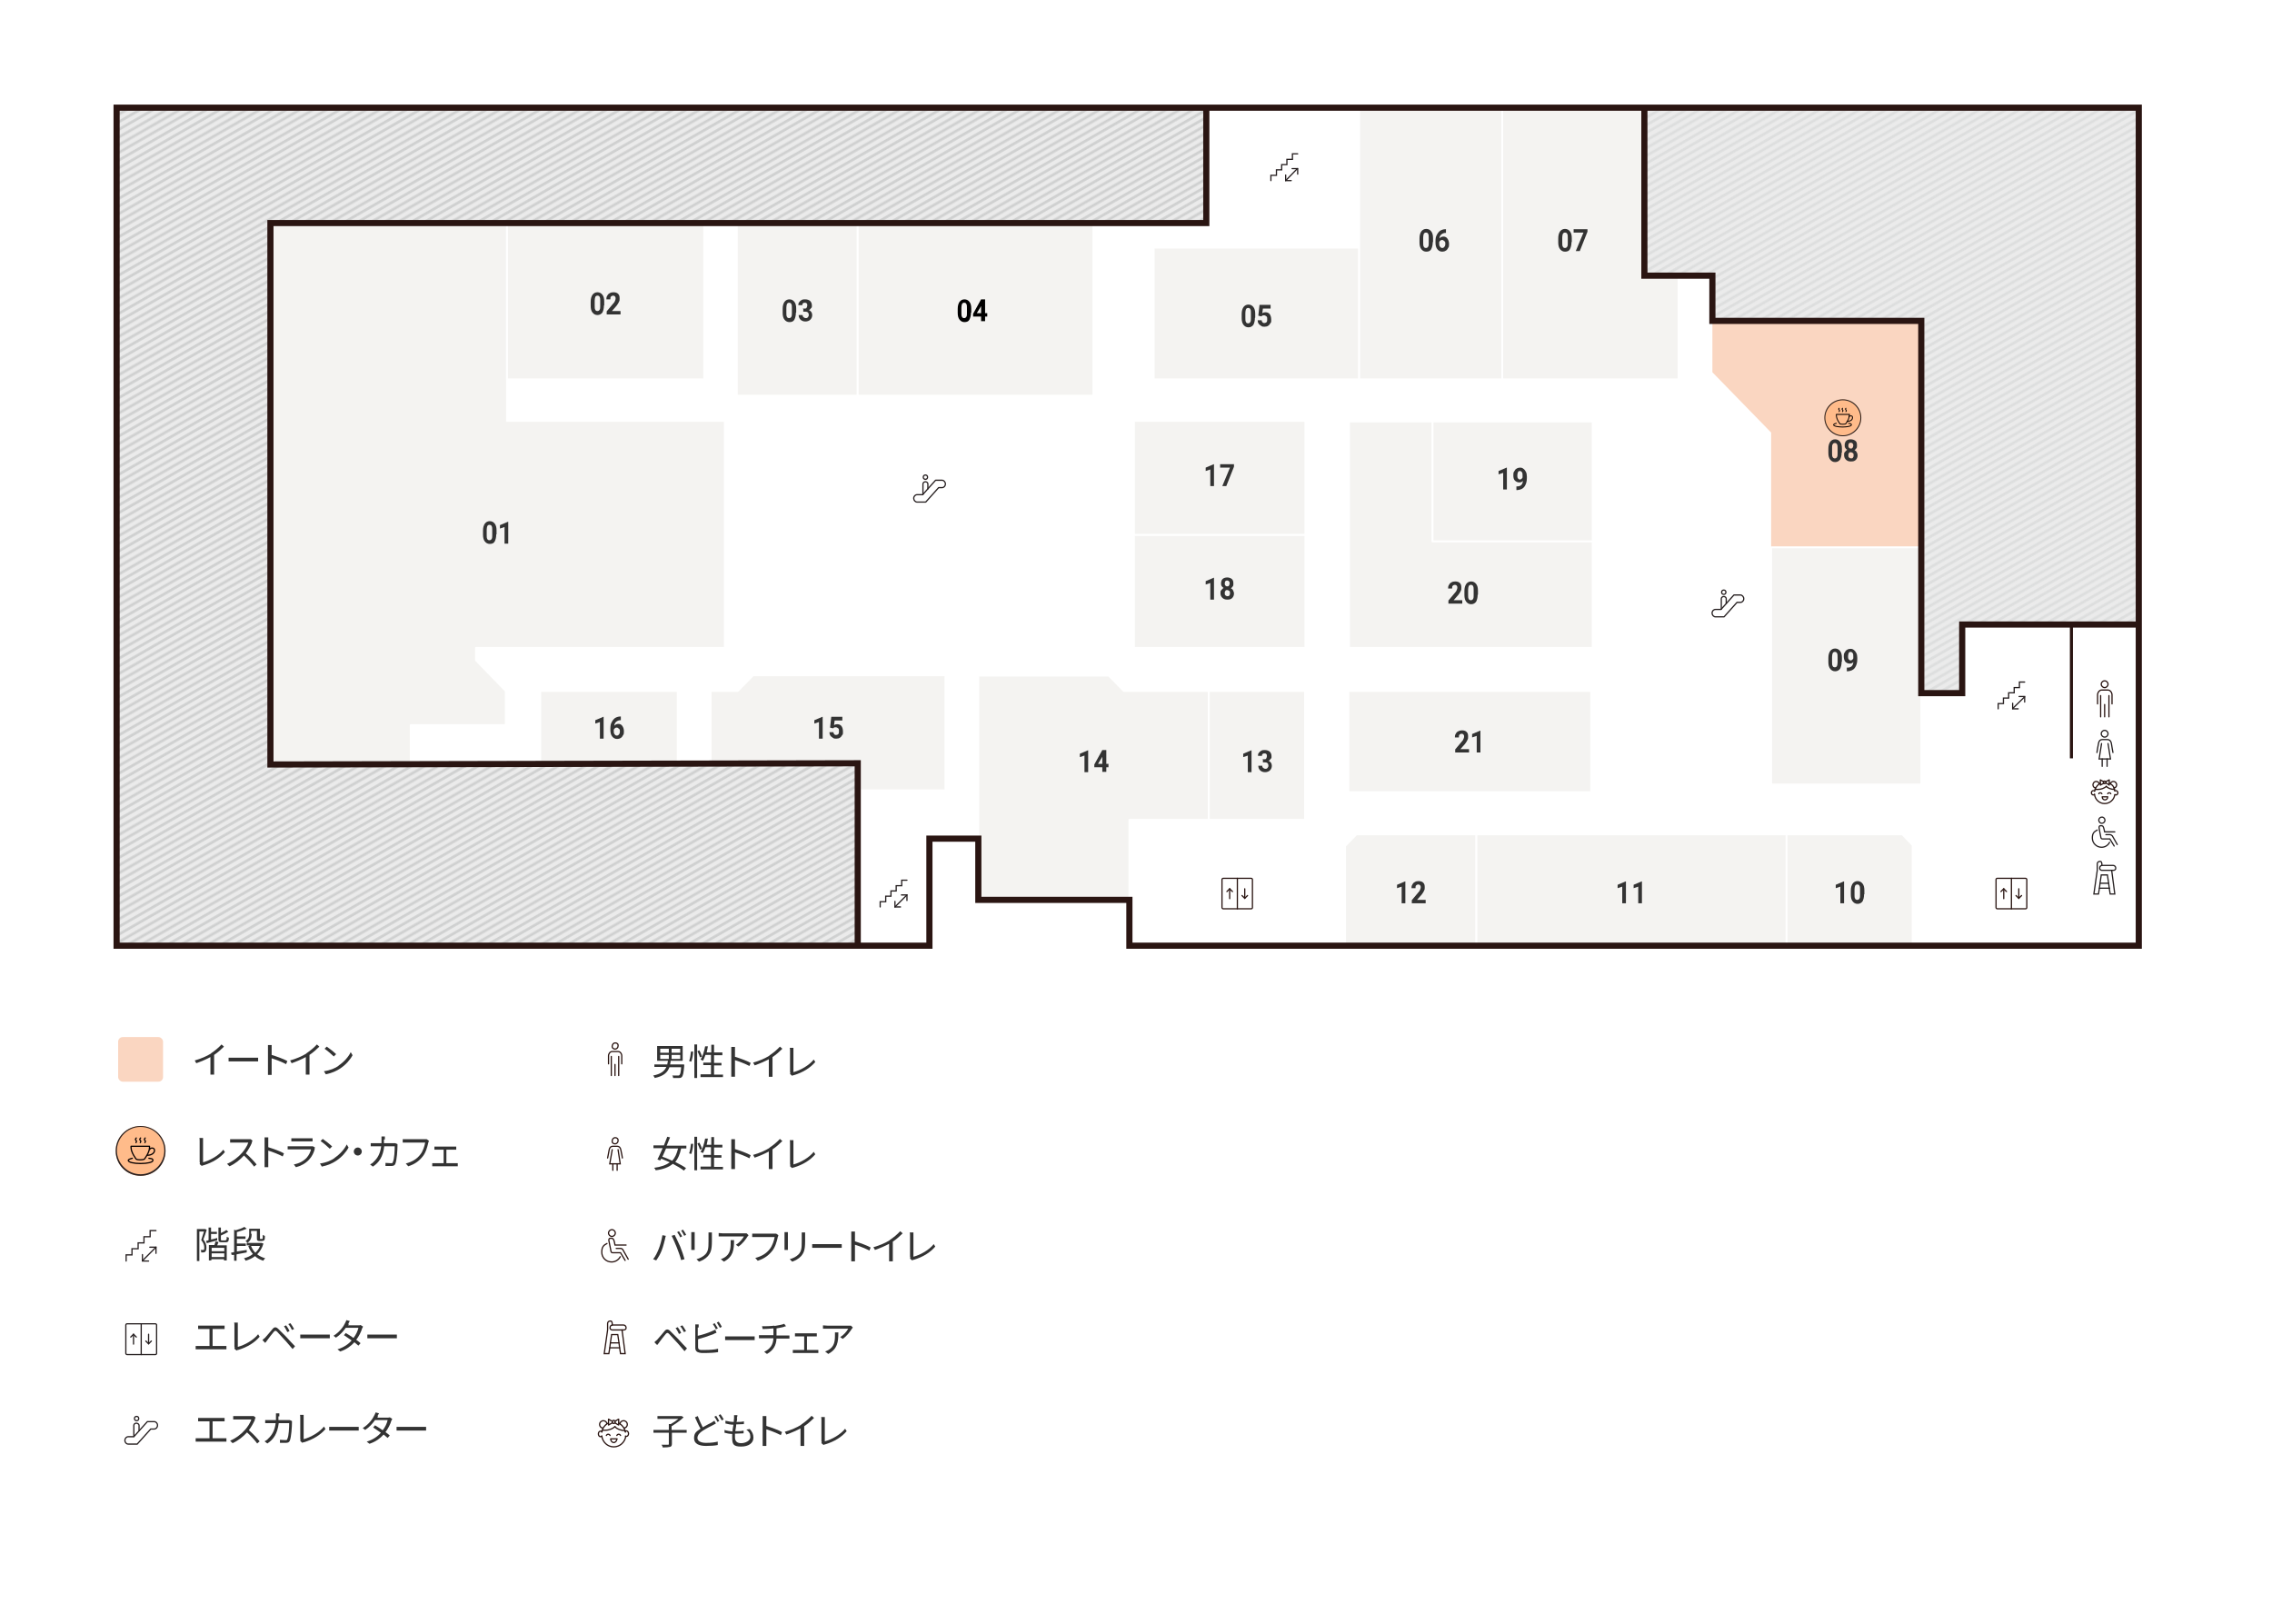<?xml version="1.0" encoding="UTF-8"?>
<svg xmlns="http://www.w3.org/2000/svg" version="1.1" xmlns:xlink="http://www.w3.org/1999/xlink" viewBox="0 0 738.5 528">
  <!-- Generator: Adobe Illustrator 29.2.0, SVG Export Plug-In . SVG Version: 2.1.0 Build 108)  -->
  <defs>
    <pattern id="_10_lpi_40_3" data-name="10 lpi 40% 3" x="0" y="0" width="72" height="72" patternTransform="translate(-49.2 -7047.2) rotate(-29.9) scale(.3) skewX(.3)" patternUnits="userSpaceOnUse" viewBox="0 0 72 72">
      <g>
        <rect width="72" height="72" fill="none"/>
        <g>
          <line x1="71.8" y1="68.4" x2="144.2" y2="68.4" fill="none" stroke="#b4b6b6" stroke-width="2.9"/>
          <line x1="71.8" y1="54" x2="144.2" y2="54" fill="none" stroke="#b4b6b6" stroke-width="2.9"/>
          <line x1="71.8" y1="39.6" x2="144.2" y2="39.6" fill="none" stroke="#b4b6b6" stroke-width="2.9"/>
          <line x1="71.8" y1="25.2" x2="144.2" y2="25.2" fill="none" stroke="#b4b6b6" stroke-width="2.9"/>
          <line x1="71.8" y1="10.8" x2="144.2" y2="10.8" fill="none" stroke="#b4b6b6" stroke-width="2.9"/>
          <line x1="71.8" y1="61.2" x2="144.2" y2="61.2" fill="none" stroke="#b4b6b6" stroke-width="2.9"/>
          <line x1="71.8" y1="46.8" x2="144.2" y2="46.8" fill="none" stroke="#b4b6b6" stroke-width="2.9"/>
          <line x1="71.8" y1="32.4" x2="144.2" y2="32.4" fill="none" stroke="#b4b6b6" stroke-width="2.9"/>
          <line x1="71.8" y1="18" x2="144.2" y2="18" fill="none" stroke="#b4b6b6" stroke-width="2.9"/>
          <line x1="71.8" y1="3.6" x2="144.2" y2="3.6" fill="none" stroke="#b4b6b6" stroke-width="2.9"/>
        </g>
        <g>
          <line x1="-.2" y1="68.4" x2="72.2" y2="68.4" fill="none" stroke="#b4b6b6" stroke-width="2.9"/>
          <line x1="-.2" y1="54" x2="72.2" y2="54" fill="none" stroke="#b4b6b6" stroke-width="2.9"/>
          <line x1="-.2" y1="39.6" x2="72.2" y2="39.6" fill="none" stroke="#b4b6b6" stroke-width="2.9"/>
          <line x1="-.2" y1="25.2" x2="72.2" y2="25.2" fill="none" stroke="#b4b6b6" stroke-width="2.9"/>
          <line x1="-.2" y1="10.8" x2="72.2" y2="10.8" fill="none" stroke="#b4b6b6" stroke-width="2.9"/>
          <line x1="-.2" y1="61.2" x2="72.2" y2="61.2" fill="none" stroke="#b4b6b6" stroke-width="2.9"/>
          <line x1="-.2" y1="46.8" x2="72.2" y2="46.8" fill="none" stroke="#b4b6b6" stroke-width="2.9"/>
          <line x1="-.2" y1="32.4" x2="72.2" y2="32.4" fill="none" stroke="#b4b6b6" stroke-width="2.9"/>
          <line x1="-.2" y1="18" x2="72.2" y2="18" fill="none" stroke="#b4b6b6" stroke-width="2.9"/>
          <line x1="-.2" y1="3.6" x2="72.2" y2="3.6" fill="none" stroke="#b4b6b6" stroke-width="2.9"/>
        </g>
        <g>
          <line x1="-72.2" y1="68.4" x2=".2" y2="68.4" fill="none" stroke="#b4b6b6" stroke-width="2.9"/>
          <line x1="-72.2" y1="54" x2=".2" y2="54" fill="none" stroke="#b4b6b6" stroke-width="2.9"/>
          <line x1="-72.2" y1="39.6" x2=".2" y2="39.6" fill="none" stroke="#b4b6b6" stroke-width="2.9"/>
          <line x1="-72.2" y1="25.2" x2=".2" y2="25.2" fill="none" stroke="#b4b6b6" stroke-width="2.9"/>
          <line x1="-72.2" y1="10.8" x2=".2" y2="10.8" fill="none" stroke="#b4b6b6" stroke-width="2.9"/>
          <line x1="-72.2" y1="61.2" x2=".2" y2="61.2" fill="none" stroke="#b4b6b6" stroke-width="2.9"/>
          <line x1="-72.2" y1="46.8" x2=".2" y2="46.8" fill="none" stroke="#b4b6b6" stroke-width="2.9"/>
          <line x1="-72.2" y1="32.4" x2=".2" y2="32.4" fill="none" stroke="#b4b6b6" stroke-width="2.9"/>
          <line x1="-72.2" y1="18" x2=".2" y2="18" fill="none" stroke="#b4b6b6" stroke-width="2.9"/>
          <line x1="-72.2" y1="3.6" x2=".2" y2="3.6" fill="none" stroke="#b4b6b6" stroke-width="2.9"/>
        </g>
      </g>
    </pattern>
  </defs>
  <g id="_x33_F">
    <polygon points="164.8 136.8 164.8 123.3 164.8 92.1 164.8 72.5 87.9 72.5 87.9 248.5 133.5 248.5 133.5 235.7 164.4 235.7 164.4 224.6 154.7 214.6 154.7 210.6 235.6 210.6 235.6 193.6 235.6 173.9 235.6 159.3 235.6 156.5 235.6 139.7 235.6 136.8 164.8 136.8" fill="#f4f3f1" stroke="#fff" stroke-linecap="round" stroke-linejoin="round" stroke-width=".6"/>
    <polygon points="365.3 224.6 360.4 219.6 318 219.6 318 272.6 318 292.5 367.1 292.5 367.1 290.2 367.1 266.5 392.9 266.5 392.9 224.6 365.3 224.6" fill="#f4f3f1" stroke="#fff" stroke-linecap="round" stroke-linejoin="round" stroke-width=".6"/>
    <rect x="37.9" y="35" width="657.3" height="272.3" fill="none" stroke="#fff" stroke-width="2.7"/>
    <polygon points="147.7 248.1 133.5 248.5 87.9 248.5 87.9 72.5 256 72.5 392.1 72.5 392.1 35 37.9 35 37.9 307.4 278.8 307.4 278.8 248.1 147.7 248.1" fill="none" stroke="#fff" stroke-width="1.8"/>
    <polygon points="556.6 89.6 556.6 104.3 624.5 104.3 624.5 225.3 637.8 225.3 637.8 203 695.2 203 695.2 35 534.5 35 534.5 89.6 556.6 89.6" fill="none" stroke="#fff" stroke-width="1.8"/>
    <polygon points="256 72.5 256 72.5 239.5 72.5 239.5 128.6 278.8 128.6 278.8 72.5 256 72.5" fill="#f4f3f1" stroke="#fff" stroke-linecap="round" stroke-linejoin="round" stroke-width=".6"/>
    <rect x="278.8" y="72.5" width="76.6" height="56.1" fill="#f4f3f1" stroke="#fff" stroke-linecap="round" stroke-linejoin="round" stroke-width=".6"/>
    <rect x="164.8" y="72.5" width="64.1" height="50.8" fill="#f4f3f1" stroke="#fff" stroke-linecap="round" stroke-linejoin="round" stroke-width=".6"/>
    <rect x="175.6" y="224.6" width="44.7" height="23.5" fill="#b0b0b0"/>
    <rect x="175.6" y="224.6" width="44.7" height="23.5" fill="#f4f3f1" stroke="#fff" stroke-linecap="round" stroke-linejoin="round" stroke-width=".6"/>
    <polygon points="307.3 219.5 244.8 219.5 239.8 224.6 231 224.6 231 248.1 278.8 248.1 278.8 256.9 307.3 256.9 307.3 219.5" fill="#f4f3f1" stroke="#fff" stroke-linecap="round" stroke-linejoin="round" stroke-width=".6"/>
    <rect x="479.9" y="271.2" width="52" height="36.1" fill="#d7d7d7"/>
    <rect x="479.9" y="271.2" width="52" height="36.1" fill="none" stroke="#fff" stroke-width="1.5"/>
    <polygon points="440.9 271.2 437.2 275 437.2 307.4 479.9 307.4 479.9 271.2 440.9 271.2" fill="#f4f3f1" stroke="#fff" stroke-linecap="round" stroke-linejoin="round" stroke-width=".6"/>
    <rect x="479.9" y="271.2" width="100.9" height="36.1" fill="#f4f3f1" stroke="#fff" stroke-linecap="round" stroke-linejoin="round" stroke-width=".6"/>
    <polygon points="621.7 274.7 618.3 271.2 580.7 271.2 580.7 307.4 621.7 307.4 621.7 274.7" fill="#f4f3f1" stroke="#fff" stroke-linecap="round" stroke-linejoin="round" stroke-width=".6"/>
    <polygon points="624.5 104.3 556.6 104.3 556.6 121 575.7 140.6 575.7 177.9 624.5 177.9 624.5 104.3" fill="#fad6c1"/>
    <polygon points="624.5 177.9 575.7 177.9 575.7 255 624.5 255 624.5 225.3 624.5 177.9" fill="#f4f3f1" stroke="#fff" stroke-linecap="round" stroke-linejoin="round" stroke-width=".6"/>
    <rect x="375" y="80.5" width="66.8" height="42.8" fill="#f4f3f1" stroke="#fff" stroke-linecap="round" stroke-linejoin="round" stroke-width=".6"/>
    <polygon points="545.6 89.6 534.5 89.6 534.5 35 488.3 35 488.3 123.3 545.6 123.3 545.6 89.6" fill="#f4f3f1" stroke="#fff" stroke-linecap="round" stroke-linejoin="round" stroke-width=".6"/>
    <polygon points="441.8 35 441.8 83.4 441.8 123.3 488.3 123.3 488.3 35 441.8 35" fill="#f4f3f1" stroke="#fff" stroke-linecap="round" stroke-linejoin="round" stroke-width=".6"/>
    <polygon points="424.2 224.6 392.9 224.6 392.9 266.5 424.2 266.5 424.2 224.6" fill="#f4f3f1" stroke="#fff" stroke-linecap="round" stroke-linejoin="round" stroke-width=".6"/>
    <polygon points="440.7 224.6 438.3 227 438.3 255 440.7 257.5 461 257.5 461 224.6 440.7 224.6" fill="#d7d7d7"/>
    <rect x="438.5" y="137" width="27.1" height="73.6" fill="none" stroke="#fff" stroke-width="1.5"/>
    <rect x="465.6" y="137" width="52.1" height="39" fill="#f4f3f1" stroke="#fff" stroke-linecap="round" stroke-linejoin="round" stroke-width=".6"/>
    <polygon points="438.5 210.6 517.7 210.6 517.7 176 465.6 176 465.6 137 438.5 137 438.5 210.6" fill="#f4f3f1" stroke="#fff" stroke-linecap="round" stroke-linejoin="round" stroke-width=".6"/>
    <rect x="368.6" y="136.8" width="55.7" height="37.1" fill="#f4f3f1" stroke="#fff" stroke-linecap="round" stroke-linejoin="round" stroke-width=".6"/>
    <polygon points="368.6 173.9 368.6 208.2 371.2 210.6 421.8 210.6 424.2 208.2 424.2 173.9 368.6 173.9" fill="#d7d7d7"/>
    <rect x="368.6" y="173.9" width="55.7" height="36.7" fill="#f4f3f1" stroke="#fff" stroke-linecap="round" stroke-linejoin="round" stroke-width=".6"/>
    <line x1="673.3" y1="203" x2="694.9" y2="203" fill="none" stroke="#999" stroke-width="1.4"/>
    <path d="M300.4,156c.3,0,.6-.3.6-.6s-.3-.6-.6-.6-.6.3-.6.6.3.6.6.6" fill="#fff"/>
    <polygon points="147.7 248.1 133.5 248.5 87.9 248.5 87.9 72.5 256 72.5 392.1 72.5 392.1 35 37.9 35 37.9 307.4 278.8 307.4 278.8 248.1 147.7 248.1" fill="#ebebeb"/>
    <polygon points="556.6 89.6 556.6 104.3 624.5 104.3 624.5 225.3 637.8 225.3 637.8 203 695.2 203 695.2 35 534.5 35 534.5 89.6 556.6 89.6" fill="#ebebeb"/>
    <polygon points="147.7 248.1 133.5 248.5 87.9 248.5 87.9 72.5 256 72.5 392.1 72.5 392.1 35 37.9 35 37.9 307.4 278.8 307.4 278.8 248.1 147.7 248.1" fill="url(#_10_lpi_40_3)" opacity=".5"/>
    <polygon points="556.6 89.6 556.6 104.3 624.5 104.3 624.5 225.3 637.8 225.3 637.8 203 695.2 203 695.2 35 534.5 35 534.5 89.6 556.6 89.6" fill="url(#_10_lpi_40_3)" opacity=".5"/>
    <polyline points="278.8 307.4 278.8 248.1 87.9 248.5 87.9 72.5 256 72.5 392.1 72.5 392.1 35" fill="none" stroke="#2a1512" stroke-width="2"/>
    <polygon points="302.1 272.6 318 272.6 318 292.5 367.1 292.5 367.1 307.4 695.2 307.4 695.2 35 37.9 35 37.9 307.4 302.1 307.4 302.1 272.6" fill="none" stroke="#2a1512" stroke-width="2"/>
    <polyline points="673.3 246.5 673.3 203 637.8 203 637.8 224.5" fill="none" stroke="#2a1512"/>
    <polyline points="534.5 35 534.5 89.6 556.6 89.6 556.6 104.3 624.5 104.3 624.5 225.3 637.8 225.3 637.8 203 695.2 203" fill="none" stroke="#2a1512" stroke-width="2"/>
    <g>
      <rect x="397.2" y="285.5" width="9.9" height="9.9" rx=".4" ry=".4" fill="none" stroke="#2a1512" stroke-linecap="round" stroke-miterlimit="10" stroke-width=".4"/>
      <line x1="402.2" y1="285.5" x2="402.2" y2="295.4" fill="none" stroke="#2a1512" stroke-linecap="round" stroke-miterlimit="10" stroke-width=".4"/>
      <g>
        <line x1="404.6" y1="288.9" x2="404.6" y2="292" fill="none" stroke="#2a1512" stroke-linecap="round" stroke-miterlimit="10" stroke-width=".4"/>
        <polyline points="405.5 291.1 404.6 292 403.7 291.1" fill="none" stroke="#2a1512" stroke-linecap="round" stroke-miterlimit="10" stroke-width=".4"/>
      </g>
      <g>
        <line x1="399.7" y1="292.1" x2="399.7" y2="288.9" fill="none" stroke="#2a1512" stroke-linecap="round" stroke-miterlimit="10" stroke-width=".4"/>
        <polyline points="398.8 289.8 399.7 288.9 400.6 289.8" fill="none" stroke="#2a1512" stroke-linecap="round" stroke-miterlimit="10" stroke-width=".4"/>
      </g>
    </g>
    <g>
      <path d="M161.3,173.7c0,1-.2,1.7-.5,2.3s-.9.8-1.6.8-1.2-.3-1.6-.8-.6-1.2-.6-2.2v-1.3c0-1,.2-1.7.6-2.3.4-.5.9-.8,1.6-.8s1.2.3,1.6.8c.4.5.6,1.2.6,2.2v1.3ZM160,172.3c0-.6,0-1-.2-1.3-.1-.3-.4-.4-.7-.4s-.5.1-.7.4c-.1.3-.2.7-.2,1.2v1.7c0,.6,0,1,.2,1.3.1.3.4.4.7.4s.5-.1.7-.4.2-.7.2-1.2v-1.7Z" fill="#333"/>
      <path d="M165.3,176.7h-1.3v-5.4l-1.5.5v-1.1l2.6-1.1h.1v7.1Z" fill="#333"/>
    </g>
    <g>
      <path d="M196.3,99.3c0,1-.2,1.7-.5,2.3-.4.5-.9.8-1.6.8s-1.2-.3-1.6-.8c-.4-.5-.6-1.2-.6-2.2v-1.3c0-1,.2-1.7.6-2.3.4-.5.9-.8,1.6-.8s1.2.3,1.6.8c.4.5.6,1.2.6,2.2v1.3ZM195.1,97.8c0-.6,0-1-.2-1.3-.1-.3-.4-.4-.7-.4s-.5.1-.7.4c-.1.3-.2.7-.2,1.2v1.7c0,.6,0,1,.2,1.3.1.3.4.4.7.4s.5-.1.7-.4.2-.7.2-1.2v-1.7Z" fill="#333"/>
      <path d="M201.6,102.2h-4.4v-1l2.1-2.5c.3-.3.5-.6.6-.9.1-.3.2-.5.2-.7s0-.6-.2-.7c-.1-.2-.3-.3-.6-.3s-.5.1-.7.3c-.2.2-.2.5-.2.9h-1.3c0-.4,0-.8.3-1.2.2-.4.4-.6.8-.8.3-.2.7-.3,1.2-.3.7,0,1.2.2,1.5.5.4.4.5.8.5,1.5s0,.7-.2,1.1c-.2.4-.4.8-.8,1.3l-1.5,1.7h2.8v1.1Z" fill="#333"/>
    </g>
    <g>
      <path d="M196.3,240.1h-1.3v-5.4l-1.5.5v-1.1l2.6-1.1h.1v7.1Z" fill="#333"/>
      <path d="M201.8,232.9v1.2h-.1c-.6,0-1,.2-1.4.5-.4.3-.6.8-.6,1.3.3-.4.8-.6,1.3-.6s1,.2,1.3.7c.3.4.5,1,.5,1.7s0,.9-.3,1.3c-.2.4-.4.7-.8.9-.3.2-.7.3-1.1.3-.7,0-1.2-.3-1.6-.8-.4-.5-.6-1.2-.6-2.1v-.5c0-.8.1-1.5.4-2,.3-.6.6-1,1.1-1.4.5-.3,1.1-.5,1.7-.5h.2ZM200.5,236.5c-.2,0-.4,0-.6.2-.2.1-.3.3-.4.5v.4c0,.5,0,.8.3,1.1.2.3.4.4.7.4s.5-.1.7-.4c.2-.2.3-.5.3-.9s0-.7-.3-.9-.4-.4-.7-.4Z" fill="#333"/>
    </g>
    <g>
      <path d="M267.5,240.1h-1.3v-5.4l-1.5.5v-1.1l2.6-1.1h.1v7.1Z" fill="#333"/>
      <path d="M269.8,236.6l.4-3.6h3.6v1.2h-2.5l-.2,1.5c.3-.2.6-.3,1-.3.6,0,1.1.2,1.4.6s.5,1,.5,1.8,0,.9-.3,1.2c-.2.4-.4.6-.7.8s-.7.3-1.2.3-.7,0-1.1-.3c-.3-.2-.6-.4-.8-.7-.2-.3-.3-.7-.3-1.1h1.3c0,.3.1.5.3.7.2.2.4.2.6.2s.5-.1.7-.3.2-.6.2-1,0-.7-.3-.9-.4-.3-.8-.3-.5,0-.7.3h-.1c0,.1-1-.2-1-.2Z" fill="#333"/>
    </g>
    <g>
      <path d="M353.8,251h-1.3v-5.4l-1.5.5v-1.1l2.6-1.1h.1v7.1Z" fill="#333"/>
      <path d="M359.6,248.3h.7v1.1h-.7v1.5h-1.3v-1.5h-2.6v-.9c0,0,2.6-4.7,2.6-4.7h1.3v4.4ZM356.9,248.3h1.4v-2.5.2c0,0-1.4,2.3-1.4,2.3Z" fill="#333"/>
    </g>
    <g>
      <path d="M406.9,251h-1.3v-5.4l-1.5.5v-1.1l2.6-1.1h.1v7.1Z" fill="#333"/>
      <path d="M410.2,246.8h.7c.3,0,.6,0,.7-.3s.2-.4.2-.7,0-.5-.2-.7c-.2-.2-.4-.2-.6-.2s-.4,0-.6.2c-.2.1-.2.3-.2.6h-1.3c0-.4,0-.7.3-1,.2-.3.4-.5.8-.7.3-.2.7-.2,1.1-.2.7,0,1.2.2,1.6.5.4.4.6.9.6,1.5s0,.6-.3.9c-.2.3-.4.5-.7.6.4.1.6.4.8.6.2.3.3.6.3,1,0,.6-.2,1.1-.6,1.5-.4.4-1,.6-1.6.6s-1.2-.2-1.6-.6c-.4-.4-.6-.9-.6-1.5h1.3c0,.3,0,.5.3.7.2.2.4.3.7.3s.5,0,.7-.3c.2-.2.3-.4.3-.7,0-.7-.4-1.1-1.1-1.1h-.7v-1.1Z" fill="#333"/>
    </g>
    <g>
      <path d="M456.9,293.6h-1.3v-5.4l-1.5.5v-1.1l2.6-1.1h.1v7.1Z" fill="#333"/>
      <path d="M463.3,293.6h-4.4v-1l2.1-2.5c.3-.3.5-.6.6-.9.1-.3.2-.5.2-.7s0-.6-.2-.7c-.1-.2-.3-.3-.6-.3s-.5.1-.7.3c-.2.2-.2.5-.2.9h-1.3c0-.4,0-.8.3-1.2.2-.4.4-.6.8-.8.3-.2.7-.3,1.2-.3.7,0,1.2.2,1.5.5.4.4.5.8.5,1.5s0,.7-.2,1.1-.4.8-.8,1.3l-1.5,1.7h2.8v1.1Z" fill="#333"/>
    </g>
    <g>
      <path d="M528.6,293.6h-1.3v-5.4l-1.5.5v-1.1l2.6-1.1h.1v7.1Z" fill="#333"/>
      <path d="M533.8,293.6h-1.3v-5.4l-1.5.5v-1.1l2.6-1.1h.1v7.1Z" fill="#333"/>
    </g>
    <g>
      <path d="M599.5,293.6h-1.3v-5.4l-1.5.5v-1.1l2.6-1.1h.1v7.1Z" fill="#333"/>
      <path d="M605.9,290.7c0,1-.2,1.7-.5,2.3-.4.5-.9.8-1.6.8s-1.2-.3-1.6-.8c-.4-.5-.6-1.2-.6-2.2v-1.3c0-1,.2-1.7.6-2.3.4-.5.9-.8,1.6-.8s1.2.3,1.6.8.6,1.2.6,2.2v1.3ZM604.6,289.2c0-.6,0-1-.2-1.3-.1-.3-.4-.4-.7-.4s-.5.1-.7.4c-.1.3-.2.7-.2,1.2v1.7c0,.6,0,1,.2,1.3.1.3.4.4.7.4s.5-.1.7-.4.2-.7.2-1.2v-1.7Z" fill="#333"/>
    </g>
    <g>
      <path d="M598.6,215.1c0,1-.2,1.7-.5,2.3-.4.5-.9.8-1.6.8s-1.2-.3-1.6-.8c-.4-.5-.6-1.2-.6-2.2v-1.3c0-1,.2-1.7.6-2.3.4-.5.9-.8,1.6-.8s1.2.3,1.6.8c.4.5.6,1.2.6,2.2v1.3ZM597.3,213.6c0-.6,0-1-.2-1.3-.1-.3-.4-.4-.7-.4s-.5.1-.7.4c-.1.3-.2.7-.2,1.2v1.7c0,.6,0,1,.2,1.3.1.3.4.4.7.4s.5-.1.7-.4c.1-.3.2-.7.2-1.2v-1.7Z" fill="#333"/>
      <path d="M602.4,215.2c-.3.4-.7.5-1.2.5s-1-.2-1.4-.6c-.3-.4-.5-1-.5-1.7s0-.9.3-1.3c.2-.4.4-.7.8-.9.3-.2.7-.3,1.1-.3s.8.1,1.1.4c.3.2.6.6.8,1s.3.9.3,1.5v.5c0,1.2-.3,2.1-.8,2.8-.5.7-1.3,1-2.3,1.1h-.3s0-1.2,0-1.2h.3c1.1,0,1.7-.6,1.8-1.7ZM601.6,214.6c.2,0,.4,0,.5-.2.1-.1.3-.3.3-.4v-.6c0-.5,0-.8-.2-1.1-.2-.3-.4-.4-.7-.4s-.5.1-.6.4-.2.6-.2,1,0,.7.2,1c.2.2.4.4.7.4Z" fill="#333"/>
    </g>
    <g>
      <path d="M510.8,78.7c0,1-.2,1.7-.5,2.3s-.9.8-1.6.8-1.2-.3-1.6-.8-.6-1.2-.6-2.2v-1.3c0-1,.2-1.7.6-2.3.4-.5.9-.8,1.6-.8s1.2.3,1.6.8c.4.5.6,1.2.6,2.2v1.3ZM509.6,77.3c0-.6,0-1-.2-1.3-.1-.3-.4-.4-.7-.4s-.5.1-.7.4c-.1.3-.2.7-.2,1.2v1.7c0,.6,0,1,.2,1.3.1.3.4.4.7.4s.5-.1.7-.4.2-.7.2-1.2v-1.7Z" fill="#333"/>
      <path d="M516,75.3l-2.5,6.3h-1.3l2.5-6h-3.2v-1.1h4.5v.8Z" fill="#333"/>
    </g>
    <g>
      <path d="M465.7,78.7c0,1-.2,1.7-.5,2.3s-.9.8-1.6.8-1.2-.3-1.6-.8-.6-1.2-.6-2.2v-1.3c0-1,.2-1.7.6-2.3.4-.5.9-.8,1.6-.8s1.2.3,1.6.8c.4.5.6,1.2.6,2.2v1.3ZM464.4,77.3c0-.6,0-1-.2-1.3-.1-.3-.4-.4-.7-.4s-.5.1-.7.4c-.1.3-.2.7-.2,1.2v1.7c0,.6,0,1,.2,1.3.1.3.4.4.7.4s.5-.1.7-.4.2-.7.2-1.2v-1.7Z" fill="#333"/>
      <path d="M470,74.5v1.2h-.1c-.6,0-1,.2-1.4.5-.4.3-.6.8-.6,1.3.3-.4.8-.6,1.3-.6s1,.2,1.3.7c.3.4.5,1,.5,1.7s0,.9-.3,1.3c-.2.4-.4.7-.8.9-.3.2-.7.3-1.1.3-.7,0-1.2-.3-1.6-.8-.4-.5-.6-1.2-.6-2.1v-.5c0-.8.1-1.5.4-2,.3-.6.6-1,1.1-1.4.5-.3,1.1-.5,1.7-.5h.2ZM468.8,78c-.2,0-.4,0-.6.2-.2.1-.3.3-.4.5v.4c0,.5,0,.8.3,1.1.2.3.4.4.7.4s.5-.1.7-.4c.2-.2.3-.5.3-.9s0-.7-.3-.9-.4-.4-.7-.4Z" fill="#333"/>
    </g>
    <g>
      <path d="M407.9,103.3c0,1-.2,1.7-.5,2.3-.4.5-.9.8-1.6.8s-1.2-.3-1.6-.8c-.4-.5-.6-1.2-.6-2.2v-1.3c0-1,.2-1.7.6-2.3.4-.5.9-.8,1.6-.8s1.2.3,1.6.8.6,1.2.6,2.2v1.3ZM406.6,101.8c0-.6,0-1-.2-1.3-.1-.3-.4-.4-.7-.4s-.5.1-.7.4c-.1.3-.2.7-.2,1.2v1.7c0,.6,0,1,.2,1.3.1.3.4.4.7.4s.5-.1.7-.4.2-.7.2-1.2v-1.7Z" fill="#333"/>
      <path d="M409,102.7l.4-3.6h3.6v1.2h-2.5l-.2,1.5c.3-.2.6-.3,1-.3.6,0,1.1.2,1.4.6s.5,1,.5,1.8,0,.9-.3,1.2c-.2.4-.4.6-.7.8s-.7.3-1.2.3-.7,0-1.1-.3c-.3-.2-.6-.4-.8-.7-.2-.3-.3-.7-.3-1.1h1.3c0,.3.1.5.3.7.2.2.4.2.6.2s.5-.1.7-.3.2-.6.2-1,0-.7-.3-.9-.4-.3-.8-.3-.5,0-.7.3h-.1c0,.1-1-.2-1-.2Z" fill="#333"/>
    </g>
    <g>
      <path d="M394.7,158h-1.3v-5.4l-1.5.5v-1.1l2.6-1.1h.1v7.1Z" fill="#333"/>
      <path d="M401.1,151.7l-2.5,6.3h-1.3l2.5-6h-3.2v-1.1h4.5v.8Z" fill="#333"/>
    </g>
    <g>
      <path d="M475.2,196.2h-4.4v-1l2.1-2.5c.3-.3.5-.6.6-.9.1-.3.2-.5.2-.7s0-.6-.2-.7c-.1-.2-.3-.3-.6-.3s-.5.1-.7.3c-.2.2-.2.5-.2.9h-1.3c0-.4,0-.8.3-1.2.2-.4.4-.6.8-.8.3-.2.7-.3,1.2-.3.7,0,1.2.2,1.5.5.4.4.5.8.5,1.5s0,.7-.2,1.1c-.2.4-.4.8-.8,1.3l-1.5,1.7h2.8v1.1Z" fill="#333"/>
      <path d="M480.3,193.3c0,1-.2,1.7-.5,2.3-.4.5-.9.8-1.6.8s-1.2-.3-1.6-.8c-.4-.5-.6-1.2-.6-2.2v-1.3c0-1,.2-1.7.6-2.3.4-.5.9-.8,1.6-.8s1.2.3,1.6.8c.4.5.6,1.2.6,2.2v1.3ZM479,191.8c0-.6,0-1-.2-1.3-.1-.3-.4-.4-.7-.4s-.5.1-.7.4c-.1.3-.2.7-.2,1.2v1.7c0,.6,0,1,.2,1.3.1.3.4.4.7.4s.5-.1.7-.4.2-.7.2-1.2v-1.7Z" fill="#333"/>
    </g>
    <g>
      <path d="M489.9,159.1h-1.3v-5.4l-1.5.5v-1.1l2.6-1.1h.1v7.1Z" fill="#333"/>
      <path d="M495,156.3c-.3.4-.7.5-1.2.5s-1-.2-1.4-.6-.5-1-.5-1.7,0-.9.3-1.3c.2-.4.4-.7.8-.9.3-.2.7-.3,1.1-.3s.8.1,1.1.4c.3.2.6.6.8,1s.3.9.3,1.5v.5c0,1.2-.3,2.1-.8,2.8-.5.7-1.3,1-2.3,1.1h-.3s0-1.2,0-1.2h.3c1.1,0,1.7-.6,1.8-1.7ZM494.1,155.8c.2,0,.4,0,.5-.2.1-.1.3-.3.3-.4v-.6c0-.5,0-.8-.2-1.1-.2-.3-.4-.4-.7-.4s-.5.1-.6.4-.2.6-.2,1,0,.7.2,1c.2.2.4.4.7.4Z" fill="#333"/>
    </g>
    <g>
      <path d="M394.7,194.9h-1.3v-5.4l-1.5.5v-1.1l2.6-1.1h.1v7.1Z" fill="#333"/>
      <path d="M400.9,189.7c0,.3,0,.7-.2.9-.2.3-.4.5-.6.6.3.2.6.4.7.7s.3.6.3,1c0,.6-.2,1.1-.6,1.5s-.9.5-1.6.5-1.2-.2-1.6-.6c-.4-.4-.6-.9-.6-1.5s0-.7.3-1,.4-.5.7-.7c-.3-.2-.5-.4-.6-.6-.2-.3-.2-.6-.2-.9,0-.6.2-1.1.5-1.4s.9-.5,1.5-.5,1.1.2,1.5.5c.4.4.5.8.5,1.5ZM399.8,192.8c0-.3,0-.6-.2-.7s-.4-.3-.7-.3-.5,0-.6.3c-.2.2-.2.4-.2.7s0,.5.2.7.4.3.7.3.5,0,.6-.3c.2-.2.2-.4.2-.7ZM399.7,189.7c0-.3,0-.5-.2-.7s-.3-.3-.6-.3-.4,0-.6.2c-.1.2-.2.4-.2.7s0,.5.2.7c.1.2.3.3.6.3s.4,0,.6-.3c.1-.2.2-.4.2-.7Z" fill="#333"/>
    </g>
    <g>
      <path d="M315.6,101.6c0,1-.2,1.7-.5,2.3s-.9.8-1.6.8-1.2-.3-1.6-.8-.6-1.2-.6-2.2v-1.3c0-1,.2-1.7.6-2.3.4-.5.9-.8,1.6-.8s1.2.3,1.6.8c.4.5.6,1.2.6,2.2v1.3ZM314.3,100.1c0-.6,0-1-.2-1.3-.1-.3-.4-.4-.7-.4s-.5.1-.7.4c-.1.3-.2.7-.2,1.2v1.7c0,.6,0,1,.2,1.3.1.3.4.4.7.4s.5-.1.7-.4.2-.7.2-1.2v-1.7Z"/>
      <path d="M320.2,101.8h.7v1.1h-.7v1.5h-1.3v-1.5h-2.6v-.9c0,0,2.6-4.7,2.6-4.7h1.3v4.4ZM317.5,101.8h1.4v-2.5.2c0,0-1.4,2.3-1.4,2.3Z"/>
    </g>
    <g>
      <path d="M258.7,101.6c0,1-.2,1.7-.5,2.3s-.9.8-1.6.8-1.2-.3-1.6-.8-.6-1.2-.6-2.2v-1.3c0-1,.2-1.7.6-2.3.4-.5.9-.8,1.6-.8s1.2.3,1.6.8c.4.5.6,1.2.6,2.2v1.3ZM257.4,100.1c0-.6,0-1-.2-1.3-.1-.3-.4-.4-.7-.4s-.5.1-.7.4c-.1.3-.2.7-.2,1.2v1.7c0,.6,0,1,.2,1.3.1.3.4.4.7.4s.5-.1.7-.4.2-.7.2-1.2v-1.7Z" fill="#333"/>
      <path d="M260.8,100.3h.7c.3,0,.6,0,.7-.3s.2-.4.2-.7,0-.5-.2-.7c-.2-.2-.4-.2-.6-.2s-.4,0-.6.2c-.2.1-.2.3-.2.6h-1.3c0-.4,0-.7.3-1,.2-.3.4-.5.8-.7.3-.2.7-.2,1.1-.2.7,0,1.2.2,1.6.5.4.4.6.9.6,1.5s0,.6-.3.9c-.2.3-.4.5-.7.6.4.1.6.4.8.6.2.3.3.6.3,1,0,.6-.2,1.1-.6,1.5-.4.4-1,.6-1.6.6s-1.2-.2-1.6-.6c-.4-.4-.6-.9-.6-1.5h1.3c0,.3,0,.5.3.7.2.2.4.3.7.3s.5,0,.7-.3c.2-.2.3-.4.3-.7,0-.7-.4-1.1-1.1-1.1h-.7v-1.1Z" fill="#333"/>
    </g>
    <g>
      <line x1="682.8" y1="226.1" x2="682.8" y2="233" fill="none" stroke="#2a1512" stroke-linecap="round" stroke-miterlimit="10" stroke-width=".4"/>
      <line x1="685.5" y1="226.1" x2="685.5" y2="233" fill="none" stroke="#2a1512" stroke-linecap="round" stroke-miterlimit="10" stroke-width=".4"/>
      <line x1="684.1" y1="229" x2="684.1" y2="233" fill="none" stroke="#2a1512" stroke-linecap="round" stroke-miterlimit="10" stroke-width=".4"/>
      <path d="M686.5,228.8v-2.9c0-.8-.6-1.6-1.3-1.6h-2.1c-.7,0-1.3.8-1.3,1.6v2.9" fill="none" stroke="#2a1512" stroke-linecap="round" stroke-miterlimit="10" stroke-width=".4"/>
      <path d="M685.2,222.4c0,.6-.5,1.1-1.1,1.1-.6,0-1.1-.5-1.1-1.1s.5-1.1,1.1-1.1,1.1.5,1.1,1.1Z" fill="none" stroke="#2a1512" stroke-linecap="round" stroke-miterlimit="10" stroke-width=".4"/>
    </g>
    <g>
      <path d="M684.5,271.3h1.3c.3,0,.6.2.8.4l1.6,2.8" fill="none" stroke="#251f20" stroke-linecap="round" stroke-miterlimit="10" stroke-width=".4"/>
      <path d="M687.2,275l-1.4-2.3h-2.3c-.6,0-.6-.3-.7-.9-.1-.6-.5-2.4-.5-2.8,0-.4.1-.6.5-.6h.2c.7,0,.7.5.9,1.1l.2.9h3.3" fill="none" stroke="#251f20" stroke-linecap="round" stroke-miterlimit="10" stroke-width=".4"/>
      <path d="M684.2,266.6c0,.6-.5,1-1,1-.6,0-1-.5-1-1,0-.6.5-1,1-1,.6,0,1,.5,1,1Z" fill="none" stroke="#251f20" stroke-linecap="round" stroke-miterlimit="10" stroke-width=".4"/>
      <path d="M685.7,273.8c-.5,1-1.5,1.6-2.6,1.6-1.6,0-3-1.3-3-3s.7-2.1,1.6-2.6" fill="none" stroke="#251f20" stroke-linecap="round" stroke-miterlimit="10" stroke-width=".4"/>
    </g>
    <g>
      <path d="M686.8,244.6s-.4-2.1-.5-2.9c-.1-.7-.5-1.3-1.3-1.3h-1.6c-.9,0-1.2.6-1.3,1.3-.2.8-.5,2.9-.5,2.9" fill="none" stroke="#251f20" stroke-linecap="round" stroke-miterlimit="10" stroke-width=".4"/>
      <polyline points="685.2 241.7 686 246.7 684.1 246.7 682.3 246.7 683.1 241.7" fill="none" stroke="#251f20" stroke-linecap="round" stroke-miterlimit="10" stroke-width=".4"/>
      <line x1="683.3" y1="246.7" x2="683.3" y2="249.1" fill="none" stroke="#251f20" stroke-linecap="round" stroke-miterlimit="10" stroke-width=".4"/>
      <line x1="684.9" y1="246.7" x2="684.9" y2="249.1" fill="none" stroke="#251f20" stroke-linecap="round" stroke-miterlimit="10" stroke-width=".4"/>
      <path d="M685.2,238.5c0,.6-.5,1.1-1.1,1.1s-1.1-.5-1.1-1.1c0-.6.5-1.1,1.1-1.1.6,0,1.1.5,1.1,1.1Z" fill="none" stroke="#251f20" stroke-linecap="round" stroke-miterlimit="10" stroke-width=".4"/>
    </g>
    <g>
      <path d="M680.9,257.1c0-.2,0-.4.1-.5,0-.2.1-.3.2-.5.3-.5.7-.9,1.1-1.3.1,0,.2-.1.4-.2" fill="none" stroke="#2a1512" stroke-linecap="round" stroke-linejoin="round" stroke-width=".4"/>
      <path d="M685.6,254.6c.1,0,.3.1.4.2.5.3.9.7,1.1,1.2,0,.2.2.4.2.6,0,.1,0,.2,0,.4" fill="none" stroke="#2a1512" stroke-linecap="round" stroke-linejoin="round" stroke-width=".4"/>
      <path d="M680.8,258.2c.2,1.7,1.6,3,3.3,3s3.1-1.3,3.3-2.9" fill="none" stroke="#2a1512" stroke-linecap="round" stroke-linejoin="round" stroke-width=".4"/>
      <path d="M686,254.8c0-.5.5-.8,1-.8s1,.5,1,1.1-.4,1-.9,1" fill="none" stroke="#2a1512" stroke-linecap="round" stroke-linejoin="round" stroke-width=".4"/>
      <path d="M682.3,254.8c0-.5-.5-.8-1-.8s-1,.5-1,1.1.4,1,.9,1" fill="none" stroke="#2a1512" stroke-linecap="round" stroke-linejoin="round" stroke-width=".4"/>
      <path d="M687.5,258.3c0,0,.2.1.3.1.3,0,.6-.3.6-.7s-.3-.7-.6-.7-.2,0-.3.1" fill="none" stroke="#2a1512" stroke-linecap="round" stroke-linejoin="round" stroke-width=".4"/>
      <path d="M680.8,258.2c-.1.1-.2.2-.4.2-.3,0-.6-.3-.6-.7s.3-.7.6-.7.3,0,.4.2" fill="none" stroke="#2a1512" stroke-linecap="round" stroke-linejoin="round" stroke-width=".4"/>
      <polyline points="683.8 254.1 682.7 253.5 682.7 254.9 682.7 255.2 683.8 254.6 683.8 254.6 683.8 254.5" fill="none" stroke="#2a1512" stroke-linecap="round" stroke-linejoin="round" stroke-width=".4"/>
      <polyline points="684.5 254.1 685.2 253.7 685.6 253.5 685.6 254.8 685.6 255.2 685.2 254.9 684.5 254.5 684.5 254.5 684.5 254.5" fill="none" stroke="#2a1512" stroke-linecap="round" stroke-linejoin="round" stroke-width=".4"/>
      <path d="M681,256.6c.3,0,.6,0,.9,0,1.1,0,2.1-.4,2.8-1" fill="none" stroke="#2a1512" stroke-linecap="round" stroke-linejoin="round" stroke-width=".4"/>
      <path d="M684.5,254.1c0-.1-.2-.2-.4-.2s-.1,0-.2,0c0,0-.2.1-.2.2,0,0,0,.1,0,.2s0,.2,0,.2c0,0,0,0,0,0,0,0,.1.1.2.2,0,0,.1,0,.2,0,.2,0,.3,0,.4-.2h0s0,0,0,0c0,0,0-.1,0-.2s0-.2,0-.2Z" fill="none" stroke="#2a1512" stroke-linecap="round" stroke-linejoin="round" stroke-width=".4"/>
      <path d="M684.6,255.6c.6.6,1.6,1,2.7,1" fill="none" stroke="#2a1512" stroke-linecap="round" stroke-linejoin="round" stroke-width=".4"/>
      <path d="M682.2,258c0-.2.3-.3.5-.3s.4.1.5.3" fill="none" stroke="#2a1512" stroke-linecap="round" stroke-linejoin="round" stroke-width=".4"/>
      <path d="M685.1,258c0-.2.3-.3.5-.3s.4.1.5.3" fill="none" stroke="#2a1512" stroke-linecap="round" stroke-linejoin="round" stroke-width=".4"/>
      <path d="M685.1,259c0,.6-.4,1-.9,1s-.9-.4-.9-1h1.8Z" fill="none" stroke="#2a1512" stroke-linecap="round" stroke-linejoin="round" stroke-width=".4"/>
    </g>
    <g>
      <path d="M195.6,465.5c0-.2,0-.4.2-.6,0-.2.2-.4.2-.6.3-.6.8-1.1,1.3-1.5.1,0,.3-.2.4-.2" fill="none" stroke="#2a1512" stroke-linecap="round" stroke-linejoin="round" stroke-width=".4"/>
      <path d="M201.1,462.6c.2,0,.3.2.5.3.6.4,1,.9,1.3,1.5.1.2.2.4.3.7,0,.1,0,.3.1.4" fill="none" stroke="#2a1512" stroke-linecap="round" stroke-linejoin="round" stroke-width=".4"/>
      <path d="M195.6,466.8c.3,2,1.9,3.5,3.9,3.5s3.6-1.5,3.9-3.4" fill="none" stroke="#2a1512" stroke-linecap="round" stroke-linejoin="round" stroke-width=".4"/>
      <path d="M201.5,462.8c.1-.6.6-1,1.2-1s1.2.5,1.2,1.2-.5,1.1-1,1.2" fill="none" stroke="#2a1512" stroke-linecap="round" stroke-linejoin="round" stroke-width=".4"/>
      <path d="M197.3,462.8c-.1-.6-.6-1-1.2-1s-1.2.5-1.2,1.2.5,1.1,1,1.2" fill="none" stroke="#2a1512" stroke-linecap="round" stroke-linejoin="round" stroke-width=".4"/>
      <path d="M203.3,466.8c.1,0,.2.1.3.1.4,0,.7-.4.7-.9s-.3-.9-.7-.9-.3,0-.4.2" fill="none" stroke="#2a1512" stroke-linecap="round" stroke-linejoin="round" stroke-width=".4"/>
      <path d="M195.6,466.8c-.1.1-.3.2-.4.2-.4,0-.7-.4-.7-.9s.3-.9.7-.9.3,0,.5.2" fill="none" stroke="#2a1512" stroke-linecap="round" stroke-linejoin="round" stroke-width=".4"/>
      <polyline points="199 462 197.8 461.3 197.8 462.9 197.8 463.2 199 462.5 199 462.5 199 462.5" fill="none" stroke="#2a1512" stroke-linecap="round" stroke-linejoin="round" stroke-width=".4"/>
      <polyline points="199.9 462 200.7 461.5 201.1 461.3 201.1 462.8 201.1 463.2 200.7 463 199.9 462.5 199.9 462.5 199.9 462.5" fill="none" stroke="#2a1512" stroke-linecap="round" stroke-linejoin="round" stroke-width=".4"/>
      <path d="M195.7,464.9c.3,0,.7,0,1,0,1.3,0,2.5-.5,3.2-1.2" fill="none" stroke="#2a1512" stroke-linecap="round" stroke-linejoin="round" stroke-width=".4"/>
      <path d="M199.9,462c0-.2-.3-.3-.4-.3s-.2,0-.2,0c0,0-.2.1-.2.2,0,0,0,.2,0,.3s0,.2,0,.3c0,0,0,0,0,0,0,0,.1.2.2.2,0,0,.1,0,.2,0,.2,0,.4-.1.4-.3h0s0,0,0,0c0,0,0-.2,0-.3s0-.2,0-.3Z" fill="none" stroke="#2a1512" stroke-linecap="round" stroke-linejoin="round" stroke-width=".4"/>
      <path d="M199.9,463.8c.7.7,1.9,1.2,3.2,1.2" fill="none" stroke="#2a1512" stroke-linecap="round" stroke-linejoin="round" stroke-width=".4"/>
      <path d="M197.1,466.6c.1-.2.3-.4.6-.4s.5.2.6.4" fill="none" stroke="#2a1512" stroke-linecap="round" stroke-linejoin="round" stroke-width=".4"/>
      <path d="M200.5,466.6c.1-.2.3-.4.6-.4s.5.2.6.4" fill="none" stroke="#2a1512" stroke-linecap="round" stroke-linejoin="round" stroke-width=".4"/>
      <path d="M200.5,467.7c0,.7-.5,1.2-1,1.2s-1-.5-1-1.2h2.1Z" fill="none" stroke="#2a1512" stroke-linecap="round" stroke-linejoin="round" stroke-width=".4"/>
    </g>
    <polygon points="469.7 224.6 464.6 224.6 438.3 224.6 438.3 257.5 464.6 257.5 469.7 257.5 517.2 257.5 517.2 224.6 469.7 224.6" fill="#f4f3f1" stroke="#fff" stroke-linecap="round" stroke-linejoin="round" stroke-width=".6"/>
    <g>
      <path d="M200.3,405.8h1.4c.3,0,.7.2.8.5l1.7,3" fill="none" stroke="#2a1512" stroke-linecap="round" stroke-miterlimit="10" stroke-width=".4"/>
      <path d="M203.2,409.7l-1.5-2.5h-2.5c-.6,0-.6-.4-.7-1-.1-.6-.5-2.6-.6-3,0-.5.1-.7.6-.7h.2c.7,0,.8.5,1,1.2l.2,1h3.6" fill="none" stroke="#2a1512" stroke-linecap="round" stroke-miterlimit="10" stroke-width=".4"/>
      <path d="M200,400.8c0,.6-.5,1.1-1.1,1.1-.6,0-1.1-.5-1.1-1.1,0-.6.5-1.1,1.1-1.1.6,0,1.1.5,1.1,1.1Z" fill="none" stroke="#2a1512" stroke-linecap="round" stroke-miterlimit="10" stroke-width=".4"/>
      <path d="M201.6,408.5c-.5,1-1.6,1.7-2.8,1.7-1.8,0-3.2-1.4-3.2-3.2s.7-2.3,1.7-2.8" fill="none" stroke="#2a1512" stroke-linecap="round" stroke-miterlimit="10" stroke-width=".4"/>
    </g>
    <g>
      <line x1="198.7" y1="343.4" x2="198.7" y2="349.6" fill="none" stroke="#2a1512" stroke-linecap="round" stroke-miterlimit="10" stroke-width=".4"/>
      <line x1="201.1" y1="343.4" x2="201.1" y2="349.6" fill="none" stroke="#2a1512" stroke-linecap="round" stroke-miterlimit="10" stroke-width=".4"/>
      <line x1="199.9" y1="346" x2="199.9" y2="349.6" fill="none" stroke="#2a1512" stroke-linecap="round" stroke-miterlimit="10" stroke-width=".4"/>
      <path d="M202.1,345.8v-2.6c0-.7-.5-1.4-1.2-1.4h-1.9c-.7,0-1.2.7-1.2,1.4v2.6" fill="none" stroke="#2a1512" stroke-linecap="round" stroke-miterlimit="10" stroke-width=".4"/>
      <path d="M200.9,340c0,.5-.4,1-1,1-.5,0-1-.4-.9-1s.4-1,1-1,1,.4.9,1Z" fill="none" stroke="#2a1512" stroke-linecap="round" stroke-miterlimit="10" stroke-width=".4"/>
    </g>
    <g>
      <path d="M202.3,376.4s-.3-1.9-.5-2.6c-.1-.6-.4-1.2-1.2-1.2h-1.4c-.8,0-1.1.6-1.2,1.2-.1.7-.5,2.6-.5,2.6" fill="none" stroke="#2a1512" stroke-linecap="round" stroke-miterlimit="10" stroke-width=".4"/>
      <polyline points="200.9 373.7 201.6 378.3 199.9 378.3 198.2 378.3 199 373.7" fill="none" stroke="#2a1512" stroke-linecap="round" stroke-miterlimit="10" stroke-width=".4"/>
      <line x1="199.2" y1="378.3" x2="199.2" y2="380.4" fill="none" stroke="#2a1512" stroke-linecap="round" stroke-miterlimit="10" stroke-width=".4"/>
      <line x1="200.6" y1="378.3" x2="200.6" y2="380.4" fill="none" stroke="#2a1512" stroke-linecap="round" stroke-miterlimit="10" stroke-width=".4"/>
      <path d="M200.9,370.8c0,.5-.4,1-1,1s-1-.4-.9-1c0-.5.4-1,1-1,.5,0,1,.4.9,1Z" fill="none" stroke="#2a1512" stroke-linecap="round" stroke-miterlimit="10" stroke-width=".4"/>
    </g>
    <g>
      <path d="M222.4,346.1s0,.3,0,.4c-.2,2.3-.4,3.2-.8,3.6-.3.3-.5.3-.9.3-.4,0-1.1,0-1.9,0,0-.3-.1-.6-.3-.8.8,0,1.6,0,1.8,0s.4,0,.5-.1c.3-.2.5-.9.6-2.6h-3.8c-.6,1.6-1.8,2.9-4.8,3.5,0-.2-.3-.6-.5-.8,2.6-.5,3.7-1.5,4.3-2.8h-3.9v-.8h4.2c0-.4.2-.8.2-1.2h-3.5v-4.8h8.3v4.8h-3.9c0,.4-.1.8-.2,1.2h4.5ZM214.6,342.2h2.8v-1.3h-2.8v1.3ZM214.6,344.2h2.8v-1.3h-2.8v1.3ZM221.1,340.9h-2.8v1.3h2.8v-1.3ZM221.1,342.9h-2.8v1.3h2.8v-1.3Z" fill="#333"/>
      <path d="M224,344.9c.3-.8.5-2.1.6-3.1h.7c0,1.1-.3,2.4-.6,3.3l-.7-.2ZM225.7,339.5h.9v10.9h-.9v-10.9ZM227.3,341.4c.4.6.7,1.5.9,2l-.7.3c-.1-.5-.5-1.4-.8-2l.6-.3ZM235,349.2v.9h-7.3v-.9h3.4v-3h-2.5v-.8h2.5v-2.5h-1.8c-.2.7-.5,1.3-.8,1.9-.2-.1-.6-.3-.8-.4.7-1,1.2-2.7,1.5-4.3h.9c-.1.8-.3,1.4-.4,2h1.5v-2.5h.9v2.5h2.7v.9h-2.7v2.5h2.4v.8h-2.4v3h3Z" fill="#333"/>
      <path d="M237.7,341.5c0-.3,0-.9,0-1.2h1.2c0,.4,0,.9,0,1.2v2c1.6.5,3.9,1.3,5.1,2l-.4,1c-1.3-.7-3.4-1.5-4.7-1.9,0,1.8,0,3.6,0,4s0,1,0,1.4h-1.2c0-.4,0-1,0-1.4v-7Z" fill="#333"/>
      <path d="M250.2,343c1.2-.8,2.4-1.8,3.3-2.8l.8.7c-.9.9-2,1.9-3.2,2.7v5.1c0,.5,0,1,0,1.3h-1.2c0-.2,0-.8,0-1.3v-4.4c-1.3.7-2.9,1.4-4.6,2l-.5-.9c2.1-.6,3.9-1.4,5.2-2.2Z" fill="#333"/>
      <path d="M256.8,348.6v-6.9c0-.3,0-.9-.1-1.1h1.2c0,.3,0,.7,0,1.1v6.8c2.3-.6,5.1-2.2,6.6-4.1l.5.8c-1.6,1.9-4,3.4-7,4.3-.1,0-.3,0-.5.2l-.7-.6c0-.2.1-.3.1-.6Z" fill="#333"/>
      <path d="M221.4,373.3c-.4,1.9-1,3.3-1.9,4.4,1.4.7,2.7,1.4,3.5,2l-.7.8c-.9-.7-2.1-1.4-3.6-2.2-1.3,1.1-3.1,1.8-5.6,2.1,0-.3-.3-.6-.5-.8,2.3-.3,3.9-.9,5.1-1.8-.9-.4-1.9-.8-2.8-1.2,0,.2-.2.4-.3.6l-.9-.3c.5-1,1.1-2.3,1.7-3.7h-3v-.9h3.4c.4-1,.8-2,1.1-2.8l.9.2c-.3.8-.7,1.7-1.1,2.7h6.4v.9h-1.9ZM216.5,373.3c-.4.9-.8,1.9-1.2,2.7,1,.3,2.1.8,3.2,1.3.9-1,1.5-2.3,1.9-4h-3.9Z" fill="#333"/>
      <path d="M224,374.9c.3-.8.5-2.1.6-3.1h.7c0,1.1-.3,2.4-.6,3.3l-.7-.2ZM225.7,369.5h.9v10.9h-.9v-10.9ZM227.3,371.4c.4.6.7,1.5.9,2l-.7.3c-.1-.5-.5-1.4-.8-2l.6-.3ZM235,379.2v.9h-7.3v-.9h3.4v-3h-2.5v-.8h2.5v-2.5h-1.8c-.2.7-.5,1.3-.8,1.9-.2-.1-.6-.3-.8-.4.7-1,1.2-2.7,1.5-4.3h.9c-.1.8-.3,1.4-.4,2h1.5v-2.5h.9v2.5h2.7v.9h-2.7v2.5h2.4v.8h-2.4v3h3Z" fill="#333"/>
      <path d="M237.7,371.5c0-.3,0-.9,0-1.2h1.2c0,.4,0,.9,0,1.2v2c1.6.5,3.9,1.3,5.1,2l-.4,1c-1.3-.7-3.4-1.5-4.7-1.9,0,1.8,0,3.6,0,4s0,1,0,1.4h-1.2c0-.4,0-1,0-1.4v-7Z" fill="#333"/>
      <path d="M250.2,373c1.2-.8,2.4-1.8,3.3-2.8l.8.7c-.9.9-2,1.9-3.2,2.7v5.1c0,.5,0,1,0,1.3h-1.2c0-.2,0-.8,0-1.3v-4.4c-1.3.7-2.9,1.4-4.6,2l-.5-.9c2.1-.6,3.9-1.4,5.2-2.2Z" fill="#333"/>
      <path d="M256.8,378.6v-6.9c0-.3,0-.9-.1-1.1h1.2c0,.3,0,.7,0,1.1v6.8c2.3-.6,5.1-2.2,6.6-4.1l.5.8c-1.6,1.9-4,3.4-7,4.3-.1,0-.3,0-.5.2l-.7-.6c0-.2.1-.3.1-.6Z" fill="#333"/>
      <path d="M215.3,401.5l1.1.2c0,.3-.2.6-.2.9-.2.8-.6,2.5-1.1,3.8-.4,1.1-1.1,2.3-1.8,3.3l-1-.4c.8-1,1.4-2.3,1.8-3.3.5-1.2,1-3.1,1.2-4.4ZM218.3,401.7l1-.3c.5.9,1.2,2.5,1.8,3.8.5,1.2,1.1,3,1.4,4.1l-1.1.3c-.3-1.2-.9-2.8-1.4-4.1-.5-1.2-1.2-2.9-1.7-3.8ZM221.7,401.9l-.6.3c-.2-.5-.6-1.2-1-1.7l.6-.3c.3.4.7,1.2,1,1.6ZM223,401.4l-.6.3c-.3-.5-.6-1.2-1-1.7l.6-.3c.3.4.8,1.2,1,1.6Z" fill="#333"/>
      <path d="M225.8,401.4v4c0,.3,0,.7,0,.9h-1.1c0-.2,0-.6,0-.9v-4c0-.2,0-.6,0-.9h1.1c0,.2,0,.6,0,.9ZM231.4,401.5v1.9c0,2.9-.4,3.8-1.3,4.9-.8.9-2,1.5-2.9,1.8l-.8-.8c1.1-.3,2.1-.8,2.9-1.6.9-1,1-2,1-4.2v-1.9c0-.4,0-.7,0-1h1.1c0,.3,0,.6,0,1Z" fill="#333"/>
      <path d="M243,401.9c-.5.8-1.6,2.4-3,3.3l-.8-.6c1.1-.6,2.2-1.9,2.6-2.7h-6.8c-.4,0-.9,0-1.4,0v-1.1c.4,0,.9.1,1.4.1h6.9c.2,0,.7,0,.8,0l.6.6c0,.1-.2.3-.3.4ZM235.2,410l-.9-.7c.3-.1.7-.3,1.1-.5,1.9-1.1,2.1-2.8,2.1-4.8s0-.6,0-.9h1.1c0,3.2-.3,5.4-3.3,7Z" fill="#333"/>
      <path d="M252.8,402.2c-.3,1.3-.8,3.2-1.8,4.4-1.1,1.4-2.5,2.5-4.7,3.2l-.8-.9c2.3-.6,3.7-1.6,4.7-2.9.9-1.1,1.4-2.8,1.6-3.9h-6.1c-.5,0-.9,0-1.2,0v-1.1c.3,0,.8,0,1.2,0h6c.2,0,.4,0,.6,0l.7.5c0,.2-.1.4-.2.6Z" fill="#333"/>
      <path d="M256.1,401.4v4c0,.3,0,.7,0,.9h-1.1c0-.2,0-.6,0-.9v-4c0-.2,0-.6,0-.9h1.1c0,.2,0,.6,0,.9ZM261.7,401.5v1.9c0,2.9-.4,3.8-1.3,4.9-.8.9-2,1.5-2.9,1.8l-.8-.8c1.1-.3,2.1-.8,2.9-1.6.9-1,1-2,1-4.2v-1.9c0-.4,0-.7,0-1h1.1c0,.3,0,.6,0,1Z" fill="#333"/>
      <path d="M265.7,404.4h6.6c.6,0,1,0,1.3,0v1.2c-.2,0-.7,0-1.3,0h-6.6c-.7,0-1.3,0-1.7,0v-1.2c.4,0,1,0,1.7,0Z" fill="#333"/>
      <path d="M276.7,401.5c0-.3,0-.9,0-1.2h1.2c0,.4,0,.9,0,1.2v2c1.6.5,3.9,1.3,5.1,2l-.4,1c-1.3-.7-3.4-1.5-4.7-1.9,0,1.8,0,3.6,0,4s0,1,0,1.4h-1.2c0-.4,0-1,0-1.4v-7Z" fill="#333"/>
      <path d="M289.3,403c1.2-.8,2.4-1.8,3.3-2.8l.8.7c-.9.9-2,1.9-3.2,2.7v5.1c0,.5,0,1,0,1.3h-1.2c0-.2,0-.8,0-1.3v-4.4c-1.3.7-2.9,1.4-4.6,2l-.5-.9c2.1-.6,3.9-1.4,5.2-2.2Z" fill="#333"/>
      <path d="M295.8,408.6v-6.9c0-.3,0-.9-.1-1.1h1.2c0,.3,0,.7,0,1.1v6.8c2.3-.6,5.1-2.2,6.6-4.1l.5.8c-1.6,1.9-4,3.4-7,4.3-.1,0-.3,0-.5.2l-.7-.6c0-.2.1-.3.1-.6Z" fill="#333"/>
      <path d="M213.5,435.6c.6-.6,1.6-1.9,2.4-2.8.6-.8,1.2-.9,2-.1.7.7,1.8,1.8,2.5,2.5.8.9,2,2.2,2.9,3.1l-.8.9c-.9-1-1.9-2.3-2.7-3.1-.7-.8-1.8-2-2.3-2.5-.5-.5-.7-.4-1.1,0-.6.7-1.6,2-2.1,2.7-.2.3-.5.7-.7.9l-.9-.9c.3-.3.5-.5.9-.8ZM221.4,433.3l-.7.3c-.3-.6-.7-1.4-1.1-1.9l.7-.3c.3.4.9,1.3,1.1,1.9ZM223,432.7l-.7.3c-.3-.6-.7-1.4-1.2-1.9l.7-.3c.3.4.9,1.3,1.2,1.9Z" fill="#333"/>
      <path d="M226.8,431.5v2.7c1.4-.3,3.3-.9,4.6-1.5.4-.2.7-.3,1.1-.5l.4,1c-.3.1-.8.3-1.1.5-1.3.5-3.4,1.2-4.9,1.6v2.6c0,.6.3.8.8.9.4,0,1,0,1.6,0,1.3,0,3.1-.1,4.1-.4v1.1c-1,.2-2.8.3-4.1.3s-1.4,0-1.9-.1c-.9-.2-1.4-.6-1.4-1.6v-6.6c0-.3,0-.7,0-1h1.1c0,.3,0,.6,0,1ZM233.3,431.8l-.6.3c-.2-.5-.6-1.2-1-1.7l.6-.3c.3.4.7,1.2,1,1.6ZM234.6,431.3l-.6.3c-.3-.5-.7-1.2-1-1.7l.6-.3c.3.4.8,1.2,1,1.6Z" fill="#333"/>
      <path d="M237.4,434.4h6.6c.6,0,1,0,1.3,0v1.2c-.2,0-.7,0-1.3,0h-6.6c-.7,0-1.3,0-1.7,0v-1.2c.4,0,1,0,1.7,0Z" fill="#333"/>
      <path d="M251.8,431c1.1-.2,2.5-.4,3.1-.7l.6.8c-.3,0-.5.1-.7.2-.6.2-1.5.3-2.4.5v2.3h3.3c.3,0,.7,0,.9,0v1c-.3,0-.6,0-.9,0h-3.3c-.1,2.2-1,3.8-3.1,5l-.9-.7c1.9-.9,2.9-2.2,3-4.4h-3.6c-.4,0-.8,0-1.1,0v-1c.3,0,.7,0,1.1,0h3.6v-2.2c-1.2.1-2.6.2-3.5.2l-.2-.9c.9,0,2.7,0,4-.2Z" fill="#333"/>
      <path d="M259.1,433.4h5.5c.3,0,.6,0,.9,0v1c-.3,0-.6,0-.9,0h-2.3v4.4h2.9c.3,0,.6,0,.8,0v1c-.2,0-.6,0-.8,0h-6.6c-.3,0-.6,0-.9,0v-1c.3,0,.6,0,.9,0h2.8v-4.4h-2.2c-.2,0-.6,0-.8,0v-1c.3,0,.6,0,.8,0Z" fill="#333"/>
      <path d="M276.9,431.9c-.5.8-1.6,2.4-3,3.3l-.8-.6c1.1-.6,2.2-1.9,2.6-2.7h-6.8c-.4,0-.9,0-1.4,0v-1.1c.4,0,.9.1,1.4.1h6.9c.2,0,.7,0,.8,0l.6.6c0,.1-.2.3-.3.4ZM269.1,440l-.9-.7c.3-.1.7-.3,1.1-.5,1.9-1.1,2.1-2.8,2.1-4.8s0-.6,0-.9h1.1c0,3.2-.3,5.4-3.3,7Z" fill="#333"/>
      <path d="M223.3,465.7h-4.9v3.6c0,.6-.2.9-.6,1-.4.1-1.2.2-2.4.2,0-.3-.2-.7-.4-.9,1,0,1.8,0,2.1,0,.3,0,.3,0,.3-.3v-3.6h-5v-.9h5v-1.9h.6c.9-.5,1.8-1.1,2.5-1.7h-6.8v-.9h7.9s.6.4.6.4c-1,1-2.6,2.1-3.9,2.9v1.2h4.9v.9Z" fill="#333"/>
      <path d="M228.5,463.9c1.1-.6,2.1-1.2,2.8-1.5.3-.2.6-.4.9-.6l.5.9c-.3.2-.6.3-.9.5-.8.4-2.2,1.1-3.3,1.8-1.1.7-1.8,1.5-1.8,2.4s.9,1.6,2.8,1.6,2.9-.2,3.8-.4v1.1c-.9.2-2.3.3-3.8.3-2.3,0-3.9-.7-3.9-2.5s.8-2.2,2.1-3.1c-.6-1-1.2-2.4-1.8-3.7l.9-.4c.5,1.3,1.1,2.6,1.6,3.6ZM233.8,461.9l-.6.3c-.2-.5-.6-1.2-1-1.7l.6-.3c.3.4.7,1.2,1,1.7ZM235.2,461.4l-.6.3c-.3-.5-.7-1.2-1-1.7l.6-.3c.3.4.8,1.2,1,1.6Z" fill="#333"/>
      <path d="M239.6,461c0,.3,0,.7-.2,1.2.9,0,1.7,0,2.4-.2v.9c-.8,0-1.5.1-2.5.1h0c0,.7-.2,1.5-.3,2.2h.2c.8,0,1.7,0,2.5-.2v.9c-.8,0-1.6.1-2.4.1h-.4c0,.5,0,.9,0,1.2,0,1.2.6,1.9,2,1.9s3-.8,3-2-.4-1.7-1.3-2.4l1.1-.2c.8.9,1.2,1.7,1.2,2.8,0,1.8-1.6,2.9-4,2.9s-2.9-.7-2.9-2.7,0-.8,0-1.4c-.9,0-1.8-.2-2.5-.4v-.9c.8.3,1.8.4,2.6.5,0-.7.2-1.5.3-2.2-.9,0-1.8-.2-2.6-.4v-.9c.8.2,1.8.4,2.7.4,0-.5.1-.9.1-1.3,0-.4,0-.6,0-.9h1.1c0,.4-.1.6-.2.9Z" fill="#333"/>
      <path d="M247.9,461.5c0-.3,0-.9,0-1.2h1.2c0,.4,0,.9,0,1.2v2c1.6.5,3.9,1.3,5.1,2l-.4,1c-1.3-.7-3.4-1.5-4.7-1.9,0,1.8,0,3.6,0,4s0,1,0,1.4h-1.2c0-.4,0-1,0-1.4v-7Z" fill="#333"/>
      <path d="M260.5,463c1.2-.8,2.4-1.8,3.3-2.8l.8.7c-.9.9-2,1.9-3.2,2.7v5.1c0,.5,0,1,0,1.3h-1.2c0-.2,0-.8,0-1.3v-4.4c-1.3.7-2.9,1.4-4.6,2l-.5-.9c2.1-.6,3.9-1.4,5.2-2.2Z" fill="#333"/>
      <path d="M267,468.6v-6.9c0-.3,0-.9-.1-1.1h1.2c0,.3,0,.7,0,1.1v6.8c2.3-.6,5.1-2.2,6.6-4.1l.5.8c-1.6,1.9-4,3.4-7,4.3-.1,0-.3,0-.5.2l-.7-.6c0-.2.1-.3.1-.6Z" fill="#333"/>
    </g>
    <rect x="38.4" y="337.1" width="14.6" height="14.5" rx="1.5" ry="1.5" fill="#fad6c1"/>
    <g>
      <path d="M68.7,342.3c1.2-.8,2.4-1.8,3.3-2.8l.8.7c-.9.9-2,1.9-3.2,2.7v5.1c0,.5,0,1,0,1.3h-1.2c0-.2,0-.8,0-1.3v-4.4c-1.3.7-2.9,1.4-4.6,2l-.5-.9c2.1-.6,3.9-1.4,5.2-2.2Z" fill="#333"/>
      <path d="M76,343.8h6.6c.6,0,1,0,1.3,0v1.2c-.2,0-.7,0-1.3,0h-6.6c-.7,0-1.3,0-1.7,0v-1.2c.4,0,1,0,1.7,0Z" fill="#333"/>
      <path d="M87.1,340.9c0-.3,0-.9,0-1.2h1.2c0,.4,0,.9,0,1.2v2c1.6.5,3.9,1.3,5.1,2l-.4,1c-1.3-.7-3.4-1.5-4.7-1.9,0,1.8,0,3.6,0,4s0,1,0,1.4h-1.2c0-.4,0-1,0-1.4v-7Z" fill="#333"/>
      <path d="M99.7,342.3c1.2-.8,2.4-1.8,3.3-2.8l.8.7c-.9.9-2,1.9-3.2,2.7v5.1c0,.5,0,1,0,1.3h-1.2c0-.2,0-.8,0-1.3v-4.4c-1.3.7-2.9,1.4-4.6,2l-.5-.9c2.1-.6,3.9-1.4,5.2-2.2Z" fill="#333"/>
      <path d="M110,346.4c1.8-1.2,3.3-2.9,4-4.4l.6,1c-.8,1.5-2.2,3.1-4,4.3-1.2.8-2.7,1.5-4.7,1.9l-.6-1c2.1-.3,3.7-1,4.8-1.8ZM109.3,342.6l-.8.8c-.6-.6-2.1-1.9-3-2.5l.7-.7c.9.6,2.4,1.8,3.1,2.5Z" fill="#333"/>
      <path d="M64.9,377.9v-6.9c0-.3,0-.9-.1-1.1h1.2c0,.3,0,.7,0,1.1v6.8c2.3-.6,5.1-2.2,6.6-4.1l.5.8c-1.6,1.9-4,3.4-7,4.3-.1,0-.3,0-.5.2l-.7-.6c0-.2.1-.3.1-.6Z" fill="#333"/>
      <path d="M81.9,371.4c-.4,1-1.2,2.4-2,3.5,1.3,1.1,2.7,2.6,3.5,3.6l-.8.7c-.8-1.1-2.1-2.5-3.3-3.6-1.3,1.4-2.9,2.7-4.7,3.5l-.8-.8c1.9-.8,3.7-2.2,4.9-3.6.8-.9,1.7-2.3,2-3.3h-4.7c-.4,0-1.1,0-1.2,0v-1.1c.2,0,.9,0,1.2,0h4.6c.4,0,.7,0,.9,0l.6.5c0,0-.2.4-.3.5Z" fill="#333"/>
      <path d="M86,370.9c0-.3,0-.9,0-1.2h1.2c0,.4,0,.9,0,1.2v2c1.6.5,3.9,1.3,5.1,2l-.4,1c-1.3-.7-3.4-1.5-4.7-1.9,0,1.8,0,3.6,0,4s0,1,0,1.4h-1.2c0-.4,0-1,0-1.4v-7Z" fill="#333"/>
      <path d="M102.3,373.5c-.3,1.2-.9,2.4-1.8,3.4-1.3,1.4-2.8,2.1-4.3,2.5l-.7-.9c1.7-.3,3.2-1.1,4.2-2.2.7-.8,1.2-1.8,1.4-2.7h-6.4c-.3,0-.7,0-1.2,0v-1c.4,0,.9,0,1.2,0h6.3c.3,0,.5,0,.7,0l.7.4c0,.1-.1.3-.2.3ZM95.8,370h4.7c.4,0,.8,0,1.1,0v1c-.3,0-.7,0-1.1,0h-4.7c-.4,0-.8,0-1.1,0v-1c.3,0,.7,0,1.1,0Z" fill="#333"/>
      <path d="M108.7,376.4c1.8-1.2,3.3-2.9,4-4.4l.6,1c-.8,1.5-2.2,3.1-4,4.3-1.2.8-2.7,1.5-4.7,1.9l-.6-1c2.1-.3,3.7-1,4.8-1.8ZM108,372.6l-.8.8c-.6-.6-2.1-1.9-3-2.5l.7-.7c.9.6,2.4,1.8,3.1,2.5Z" fill="#333"/>
      <path d="M117.6,374.3c0,.7-.6,1.3-1.3,1.3s-1.3-.6-1.3-1.3.6-1.3,1.3-1.3,1.3.6,1.3,1.3Z" fill="#333"/>
      <path d="M124.8,370.4c0,.4,0,.8,0,1.2h2.9c.3,0,.6,0,.8,0l.7.3c0,.2,0,.4,0,.6,0,1.2-.2,4.6-.7,5.8-.2.5-.6.7-1.3.7s-1.3,0-1.9,0v-1c.5,0,1.2.1,1.7.1s.6,0,.7-.4c.5-.9.6-3.9.6-5.1h-3.4c-.4,3.4-1.7,5.3-3.7,6.6l-.9-.7c.4-.2.9-.5,1.2-.9,1.2-1.1,2.1-2.6,2.4-5h-2c-.5,0-1,0-1.4,0v-1c.4,0,.9,0,1.4,0h2.1c0-.4,0-.8,0-1.2s0-.7,0-1h1.1c0,.3,0,.7,0,1Z" fill="#333"/>
      <path d="M139.2,371.5c-.3,1.3-.8,3.2-1.8,4.4-1.1,1.4-2.5,2.5-4.7,3.2l-.8-.9c2.3-.6,3.7-1.6,4.7-2.9.9-1.1,1.4-2.8,1.6-3.9h-6.1c-.5,0-.9,0-1.2,0v-1.1c.3,0,.8,0,1.2,0h6c.2,0,.4,0,.6,0l.7.5c0,.2-.1.4-.2.6Z" fill="#333"/>
      <path d="M141.9,372.7h5.5c.3,0,.6,0,.9,0v1c-.3,0-.6,0-.9,0h-2.3v4.4h2.9c.3,0,.6,0,.8,0v1c-.2,0-.6,0-.8,0h-6.6c-.3,0-.6,0-.9,0v-1c.3,0,.6,0,.9,0h2.8v-4.4h-2.2c-.2,0-.6,0-.8,0v-1c.3,0,.6,0,.8,0Z" fill="#333"/>
      <path d="M67.2,399.7c-.3,1-.7,2.2-1.1,3.2.8,1,1,1.8,1,2.6,0,.6-.1,1.1-.4,1.4-.2.1-.4.2-.6.2-.2,0-.5,0-.7,0,0-.2,0-.6-.2-.8.3,0,.5,0,.6,0,.2,0,.3,0,.4,0,.2-.1.2-.5.2-.8,0-.6-.2-1.5-1-2.4.3-.9.6-1.9.9-2.8h-1.5v9.6h-.8v-10.4h2.7s.6.3.6.3ZM70.6,403.2c-1.2.3-2.4.6-3.4.9l-.2-.8c.2,0,.5,0,.8-.2v-4.1h.8v1.4h1.9v.7h-1.9v1.8c.6-.1,1.3-.3,2-.5v.7ZM71,403.8c-.1.3-.3.7-.4,1h3.1v4.9h-.9v-.4h-4.1v.4h-.8v-5h1.8c.1-.4.3-.9.4-1.2l.9.2ZM72.9,405.6h-4.1v1.1h4.1v-1.1ZM72.9,408.6v-1.2h-4.1v1.2h4.1ZM73.3,403.1c.3,0,.4-.1.4-1.1.2.1.5.3.7.3,0,1.2-.3,1.5-1,1.5h-1.3c-.9,0-1.1-.2-1.1-1.1v-3.7h.8v1.8c.7-.3,1.4-.7,1.8-1l.6.6c-.7.4-1.6.9-2.4,1.2v1.2c0,.3,0,.4.4.4h1.2Z" fill="#333"/>
      <path d="M76.9,407.8v2h-.8v-1.9h-.8c0,.1-.2-.7-.2-.7l1-.2v-7.3l.5.2c1.1-.3,2.2-.7,2.8-1.1l.8.6c-.9.4-2.1.8-3.2,1.1v1.4h2.8v.8h-2.8v1.5h2.9v.8h-2.9v1.8c1-.2,2.1-.3,3.2-.5v.8s-3.2.6-3.2.6ZM85.6,404.3c-.4,1.4-1.1,2.5-2,3.4.7.6,1.6,1,2.6,1.3-.2.2-.5.5-.6.8-1-.3-2-.8-2.7-1.5-.9.7-2,1.2-3.1,1.5,0-.2-.3-.6-.5-.8,1.1-.3,2.1-.7,2.9-1.4-.6-.7-1.2-1.6-1.5-2.6l.6-.2h-1.1v-.8h4.8s.6.2.6.2ZM81.8,401.1c0,1-.2,2.1-1.4,2.9-.1-.2-.4-.5-.6-.6,1.1-.7,1.2-1.5,1.2-2.3v-1.7h3.5v2.9c0,.2,0,.3,0,.4,0,0,.1,0,.2,0h.3c0,0,.2,0,.3,0,0,0,.1-.1.1-.3,0-.2,0-.5,0-1,.2.1.5.3.7.3,0,.5,0,1-.1,1.2,0,.2-.2.3-.4.4-.1,0-.4.1-.6.1h-.6c-.2,0-.5,0-.7-.2-.2-.1-.2-.3-.2-1v-2.1h-1.9v.9ZM81.6,405c.3.8.8,1.6,1.4,2.2.6-.6,1.2-1.3,1.5-2.2h-2.9Z" fill="#333"/>
      <path d="M65.4,430.9h6.6c.4,0,.7,0,1,0v1.1c-.3,0-.7,0-1,0h-2.9v5.5h3.5c.4,0,.7,0,1,0v1.1c-.3,0-.8,0-1,0h-7.9c-.3,0-.7,0-1.1,0v-1.1c.4,0,.7,0,1.1,0h3.4v-5.5h-2.7c-.2,0-.7,0-1,0v-1.1c.3,0,.8,0,1,0Z" fill="#333"/>
      <path d="M76.2,437.9v-6.9c0-.3,0-.9-.1-1.1h1.2c0,.3,0,.7,0,1.1v6.8c2.3-.6,5.1-2.2,6.6-4.1l.5.8c-1.6,1.9-4,3.4-7,4.3-.1,0-.3,0-.5.2l-.7-.6c0-.2.1-.3.1-.6Z" fill="#333"/>
      <path d="M86.1,434.9c.6-.6,1.6-1.9,2.4-2.8.6-.8,1.2-.9,2-.1.7.7,1.8,1.8,2.5,2.5.8.9,2,2.2,2.9,3.1l-.8.9c-.9-1-1.9-2.3-2.7-3.1-.7-.8-1.8-2-2.3-2.5-.5-.5-.7-.4-1.1,0-.6.7-1.6,2-2.1,2.7-.2.3-.5.7-.7.9l-.9-.9c.3-.3.5-.5.9-.8ZM94.1,432.7l-.7.3c-.3-.6-.7-1.4-1.1-1.9l.7-.3c.3.4.9,1.3,1.1,1.9ZM95.6,432l-.7.3c-.3-.6-.7-1.4-1.2-1.9l.7-.3c.3.4.9,1.3,1.2,1.9Z" fill="#333"/>
      <path d="M99.3,433.8h6.6c.6,0,1,0,1.3,0v1.2c-.2,0-.7,0-1.3,0h-6.6c-.7,0-1.3,0-1.7,0v-1.2c.4,0,1,0,1.7,0Z" fill="#333"/>
      <path d="M113.4,430.4c0,.1-.2.3-.3.4h3.3c.3,0,.6,0,.8-.1l.8.5c-.1.2-.2.5-.3.6-.3,1.1-1,2.5-1.9,3.7.5.4,1,.7,1.4,1.1l-.7.8c-.4-.3-.8-.7-1.3-1.1-1.1,1.2-2.5,2.3-4.6,3l-.9-.7c2-.6,3.6-1.7,4.6-2.9-.9-.6-1.8-1.2-2.5-1.7l.6-.7c.8.5,1.7,1,2.5,1.6.8-1,1.4-2.3,1.6-3.3h-4.1c-.8,1.1-1.8,2.3-3.2,3.2l-.8-.6c2.1-1.3,3.3-3.1,3.8-4.2.1-.2.3-.6.4-.9l1.1.3c-.2.3-.4.7-.5.9Z" fill="#333"/>
      <path d="M121.1,433.8h6.6c.6,0,1,0,1.3,0v1.2c-.2,0-.7,0-1.3,0h-6.6c-.7,0-1.3,0-1.7,0v-1.2c.4,0,1,0,1.7,0Z" fill="#333"/>
      <path d="M65.4,460.9h6.6c.4,0,.7,0,1,0v1.1c-.3,0-.7,0-1,0h-2.9v5.5h3.5c.4,0,.7,0,1,0v1.1c-.3,0-.8,0-1,0h-7.9c-.3,0-.7,0-1.1,0v-1.1c.4,0,.7,0,1.1,0h3.4v-5.5h-2.7c-.2,0-.7,0-1,0v-1.1c.3,0,.8,0,1,0Z" fill="#333"/>
      <path d="M82.9,461.4c-.4,1-1.2,2.4-2,3.5,1.3,1.1,2.7,2.6,3.5,3.6l-.8.7c-.8-1.1-2.1-2.5-3.3-3.6-1.3,1.4-2.9,2.7-4.7,3.5l-.8-.8c1.9-.8,3.7-2.2,4.9-3.6.8-.9,1.7-2.3,2-3.3h-4.7c-.4,0-1.1,0-1.2,0v-1.1c.2,0,.9,0,1.2,0h4.6c.4,0,.7,0,.9,0l.6.5c0,0-.2.4-.3.5Z" fill="#333"/>
      <path d="M90.5,460.4c0,.4,0,.8,0,1.2h2.9c.3,0,.6,0,.8,0l.7.3c0,.2,0,.4,0,.6,0,1.2-.2,4.6-.7,5.8-.2.5-.6.7-1.3.7s-1.3,0-1.9,0v-1c.5,0,1.2.1,1.7.1s.6,0,.7-.4c.5-.9.6-3.9.6-5.1h-3.4c-.4,3.4-1.7,5.3-3.7,6.6l-.9-.7c.4-.2.9-.5,1.2-.9,1.2-1.1,2.1-2.6,2.4-5h-2c-.5,0-1,0-1.4,0v-1c.4,0,.9,0,1.4,0h2.1c0-.4,0-.8,0-1.2s0-.7,0-1h1.1c0,.3,0,.7,0,1Z" fill="#333"/>
      <path d="M97.6,467.9v-6.9c0-.3,0-.9-.1-1.1h1.2c0,.3,0,.7,0,1.1v6.8c2.3-.6,5.1-2.2,6.6-4.1l.5.8c-1.6,1.9-4,3.4-7,4.3-.1,0-.3,0-.5.2l-.7-.6c0-.2.1-.3.1-.6Z" fill="#333"/>
      <path d="M108.7,463.8h6.6c.6,0,1,0,1.3,0v1.2c-.2,0-.7,0-1.3,0h-6.6c-.7,0-1.3,0-1.7,0v-1.2c.4,0,1,0,1.7,0Z" fill="#333"/>
      <path d="M122.9,460.4c0,.1-.2.3-.3.4h3.3c.3,0,.6,0,.8-.1l.8.5c-.1.2-.2.5-.3.6-.3,1.1-1,2.5-1.9,3.7.5.4,1,.7,1.4,1.1l-.7.8c-.4-.3-.8-.7-1.3-1.1-1.1,1.2-2.5,2.3-4.6,3l-.9-.7c2-.6,3.6-1.7,4.6-2.9-.9-.6-1.8-1.2-2.5-1.7l.6-.7c.8.5,1.7,1,2.5,1.6.8-1,1.4-2.3,1.6-3.3h-4.1c-.8,1.1-1.8,2.3-3.2,3.2l-.8-.6c2.1-1.3,3.3-3.1,3.8-4.2.1-.2.3-.6.4-.9l1.1.3c-.2.3-.4.7-.5.9Z" fill="#333"/>
      <path d="M130.6,463.8h6.6c.6,0,1,0,1.3,0v1.2c-.2,0-.7,0-1.3,0h-6.6c-.7,0-1.3,0-1.7,0v-1.2c.4,0,1,0,1.7,0Z" fill="#333"/>
    </g>
    <g>
      <rect x="648.8" y="285.5" width="10" height="9.9" rx=".4" ry=".4" fill="none" stroke="#2a1512" stroke-linecap="round" stroke-miterlimit="10" stroke-width=".4"/>
      <line x1="653.8" y1="285.5" x2="653.8" y2="295.4" fill="none" stroke="#2a1512" stroke-linecap="round" stroke-miterlimit="10" stroke-width=".4"/>
      <g>
        <line x1="656.2" y1="288.9" x2="656.2" y2="292" fill="none" stroke="#2a1512" stroke-linecap="round" stroke-miterlimit="10" stroke-width=".4"/>
        <polyline points="657.1 291.1 656.2 292 655.3 291.1" fill="none" stroke="#2a1512" stroke-linecap="round" stroke-miterlimit="10" stroke-width=".4"/>
      </g>
      <g>
        <line x1="651.3" y1="292.1" x2="651.3" y2="288.9" fill="none" stroke="#2a1512" stroke-linecap="round" stroke-miterlimit="10" stroke-width=".4"/>
        <polyline points="650.4 289.8 651.3 288.9 652.2 289.8" fill="none" stroke="#2a1512" stroke-linecap="round" stroke-miterlimit="10" stroke-width=".4"/>
      </g>
    </g>
    <g>
      <path d="M477.4,244.6h-4.4v-1l2.1-2.5c.3-.3.5-.6.6-.9.1-.3.2-.5.2-.7s0-.6-.2-.7c-.1-.2-.3-.3-.6-.3s-.5.1-.7.3c-.2.2-.2.5-.2.9h-1.3c0-.4,0-.8.3-1.2.2-.4.4-.6.8-.8s.7-.3,1.2-.3c.7,0,1.2.2,1.5.5.4.4.5.8.5,1.5s0,.7-.2,1.1c-.2.4-.4.8-.8,1.3l-1.5,1.7h2.8v1.1Z" fill="#333"/>
      <path d="M481.3,244.6h-1.3v-5.4l-1.5.5v-1.1l2.6-1.1h.1v7.1Z" fill="#333"/>
    </g>
    <g>
      <g>
        <path d="M598.6,147.1c0,1-.2,1.7-.5,2.3-.4.5-.9.8-1.6.8s-1.2-.3-1.6-.8c-.4-.5-.6-1.2-.6-2.2v-1.3c0-1,.2-1.7.6-2.3.4-.5.9-.8,1.6-.8s1.2.3,1.6.8c.4.5.6,1.2.6,2.2v1.3ZM597.3,145.7c0-.6,0-1-.2-1.3-.1-.3-.4-.4-.7-.4s-.5.1-.7.4-.2.7-.2,1.2v1.7c0,.6,0,1,.2,1.3s.4.4.7.4.5-.1.7-.4.2-.7.2-1.2v-1.7Z" fill="#333"/>
        <path d="M603.6,144.8c0,.3,0,.7-.2.9-.2.3-.4.5-.6.6.3.2.6.4.7.7.2.3.3.6.3,1,0,.6-.2,1.1-.6,1.5s-.9.5-1.6.5-1.2-.2-1.6-.6c-.4-.4-.6-.9-.6-1.5s0-.7.3-1,.4-.5.7-.7c-.3-.2-.5-.4-.6-.6-.2-.3-.2-.6-.2-.9,0-.6.2-1.1.5-1.4.4-.4.9-.5,1.5-.5s1.1.2,1.5.5.5.8.5,1.5ZM602.5,148c0-.3,0-.6-.2-.7s-.4-.3-.7-.3-.5,0-.6.3c-.2.2-.2.4-.2.7s0,.5.2.7.4.3.7.3.5,0,.6-.3c.2-.2.2-.4.2-.7ZM602.4,144.9c0-.3,0-.5-.2-.7-.1-.2-.3-.3-.6-.3s-.4,0-.6.2c-.1.2-.2.4-.2.7s0,.5.2.7c.1.2.3.3.6.3s.4,0,.6-.3c.1-.2.2-.4.2-.7Z" fill="#333"/>
      </g>
      <g>
        <path d="M595.9,138.8h6.1" fill="none" stroke="#251e1f" stroke-linecap="round" stroke-miterlimit="10" stroke-width=".3"/>
        <circle cx="599" cy="135.8" r="6" fill="#ffbb8a"/>
        <path d="M599,130.1c3.1,0,5.7,2.6,5.7,5.7s-2.6,5.7-5.7,5.7-5.7-2.6-5.7-5.7,2.6-5.7,5.7-5.7M599,129.8c-3.3,0-6,2.7-6,6s2.7,6,6,6,6-2.7,6-6-2.7-6-6-6h0Z" fill="#251e1f"/>
        <g>
          <path d="M601.1,134.7v.3c0,1.3-1.2,2.8-1.2,2.8,0,0-.3.1-.9.1s-.9-.1-.9-.1c0,0-1.2-1.5-1.2-2.8v-.3h4.3Z" fill="none" stroke="#070000" stroke-linecap="round" stroke-linejoin="round" stroke-width=".3"/>
          <path d="M601,135.5c0-.2.4-.4.8-.3.3,0,.4.4.3.8-.1.6-.7.9-1.7,1" fill="none" stroke="#070000" stroke-linecap="round" stroke-miterlimit="10" stroke-width=".3"/>
          <path d="M596.9,137.6c-.6.1-.9.3-.9.5,0,.4,1.3.7,2.9.7s2.9-.3,2.9-.7-.4-.4-.9-.5" fill="none" stroke="#070000" stroke-linecap="round" stroke-linejoin="round" stroke-width=".3"/>
          <g>
            <path d="M597.8,133.8c.5-.6-.5-.6,0-1.1" fill="none" stroke="#070000" stroke-linecap="round" stroke-linejoin="round" stroke-width=".3"/>
            <path d="M598.9,133.8c.5-.6-.5-.6,0-1.1" fill="none" stroke="#070000" stroke-linecap="round" stroke-linejoin="round" stroke-width=".3"/>
            <path d="M600,133.8c.5-.6-.5-.6,0-1.1" fill="none" stroke="#070000" stroke-linecap="round" stroke-linejoin="round" stroke-width=".3"/>
          </g>
        </g>
      </g>
    </g>
    <g>
      <line x1="46.3" y1="409.8" x2="50.7" y2="405.4" fill="none" stroke="#251e1f" stroke-linecap="round" stroke-miterlimit="10" stroke-width=".4"/>
      <polyline points="48.7 405.4 50.7 405.4 50.7 407.4" fill="none" stroke="#251e1f" stroke-linecap="round" stroke-miterlimit="10" stroke-width=".4"/>
      <polyline points="48.3 409.9 46.3 409.9 46.3 407.8" fill="none" stroke="#251e1f" stroke-linecap="round" stroke-miterlimit="10" stroke-width=".4"/>
      <polyline points="50.7 400 48.8 400 48.8 402 46.8 402 46.8 404 44.9 404 44.9 405.9 42.9 405.9 42.9 407.9 41 407.9 41 409.9" fill="none" stroke="#251e1f" stroke-linecap="round" stroke-miterlimit="10" stroke-width=".4"/>
      <g>
        <rect x="40.9" y="430.3" width="10" height="10" rx=".4" ry=".4" fill="none" stroke="#251e1f" stroke-linecap="round" stroke-miterlimit="10" stroke-width=".4"/>
        <line x1="45.9" y1="430.3" x2="45.9" y2="440.3" fill="none" stroke="#251e1f" stroke-linecap="round" stroke-miterlimit="10" stroke-width=".4"/>
        <line x1="48.3" y1="433.7" x2="48.3" y2="436.8" fill="none" stroke="#251e1f" stroke-linecap="round" stroke-miterlimit="10" stroke-width=".4"/>
        <polyline points="49.2 435.9 48.3 436.8 47.4 435.9" fill="none" stroke="#251e1f" stroke-linecap="round" stroke-miterlimit="10" stroke-width=".4"/>
        <line x1="43.4" y1="436.9" x2="43.4" y2="433.7" fill="none" stroke="#251e1f" stroke-linecap="round" stroke-miterlimit="10" stroke-width=".4"/>
        <polyline points="42.5 434.6 43.4 433.7 44.3 434.6" fill="none" stroke="#251e1f" stroke-linecap="round" stroke-miterlimit="10" stroke-width=".4"/>
      </g>
      <g>
        <path d="M50.1,462.1h-2.2l-4.4,4.9h-1.8c-.6,0-1.1.5-1.1,1.2h0c0,.7.5,1.2,1.1,1.2h2.9l4.4-4.9h1.1c.6,0,1.1-.5,1.1-1.2h0c0-.7-.5-1.2-1.1-1.2Z" fill="none" stroke="#251e1f" stroke-linecap="round" stroke-miterlimit="10" stroke-width=".4"/>
        <ellipse cx="44.4" cy="461.1" rx=".7" ry=".7" fill="none" stroke="#251e1f" stroke-linecap="round" stroke-miterlimit="10" stroke-width=".4"/>
        <path d="M43.5,466.9v-3.6c0-.4.4-.7.8-.7s.9.3.9.7v1.7" fill="none" stroke="#251e1f" stroke-linecap="round" stroke-miterlimit="10" stroke-width=".4"/>
      </g>
    </g>
    <g>
      <line x1="290.9" y1="294.8" x2="294.8" y2="290.9" fill="none" stroke="#251e1f" stroke-linecap="round" stroke-miterlimit="10" stroke-width=".4"/>
      <polyline points="293 290.9 294.8 290.9 294.8 292.7" fill="none" stroke="#251e1f" stroke-linecap="round" stroke-miterlimit="10" stroke-width=".4"/>
      <polyline points="292.7 294.8 290.9 294.8 290.9 293" fill="none" stroke="#251e1f" stroke-linecap="round" stroke-miterlimit="10" stroke-width=".4"/>
      <polyline points="294.8 286.1 293.1 286.1 293.1 287.9 291.3 287.9 291.3 289.6 289.6 289.6 289.6 291.3 287.9 291.3 287.9 293.1 286.1 293.1 286.1 294.8" fill="none" stroke="#251e1f" stroke-linecap="round" stroke-miterlimit="10" stroke-width=".4"/>
    </g>
    <g>
      <line x1="417.9" y1="58.7" x2="421.7" y2="54.8" fill="none" stroke="#251e1f" stroke-linecap="round" stroke-miterlimit="10" stroke-width=".4"/>
      <polyline points="420 54.8 421.8 54.8 421.8 56.6" fill="none" stroke="#251e1f" stroke-linecap="round" stroke-miterlimit="10" stroke-width=".4"/>
      <polyline points="419.7 58.7 417.9 58.7 417.9 56.9" fill="none" stroke="#251e1f" stroke-linecap="round" stroke-miterlimit="10" stroke-width=".4"/>
      <polyline points="421.8 50 420.1 50 420.1 51.8 418.3 51.8 418.3 53.5 416.6 53.5 416.6 55.2 414.9 55.2 414.9 57 413.1 57 413.1 58.7" fill="none" stroke="#251e1f" stroke-linecap="round" stroke-miterlimit="10" stroke-width=".4"/>
    </g>
    <g>
      <line x1="654.2" y1="230.3" x2="658.1" y2="226.5" fill="none" stroke="#251e1f" stroke-linecap="round" stroke-miterlimit="10" stroke-width=".4"/>
      <polyline points="656.3 226.4 658.1 226.4 658.1 228.2" fill="none" stroke="#251e1f" stroke-linecap="round" stroke-miterlimit="10" stroke-width=".4"/>
      <polyline points="656 230.4 654.2 230.4 654.2 228.6" fill="none" stroke="#251e1f" stroke-linecap="round" stroke-miterlimit="10" stroke-width=".4"/>
      <polyline points="658.1 221.7 656.4 221.7 656.4 223.5 654.7 223.5 654.7 225.2 652.9 225.2 652.9 226.9 651.2 226.9 651.2 228.7 649.5 228.7 649.5 230.4" fill="none" stroke="#251e1f" stroke-linecap="round" stroke-miterlimit="10" stroke-width=".4"/>
    </g>
    <g>
      <path d="M306.2,156.1h-2.1l-4.2,4.7h-1.8c-.6,0-1.1.5-1.1,1.2h0c0,.6.5,1.2,1.1,1.2h2.8l4.2-4.7h1.1c.6,0,1.1-.5,1.1-1.2h0c0-.6-.5-1.2-1.1-1.2Z" fill="none" stroke="#251e1f" stroke-linecap="round" stroke-linejoin="round" stroke-width=".4"/>
      <ellipse cx="300.8" cy="155.1" rx=".7" ry=".7" fill="none" stroke="#251e1f" stroke-linecap="round" stroke-miterlimit="10" stroke-width=".4"/>
      <path d="M300,160.7v-3.4c0-.4.4-.7.8-.7s.8.3.8.7v1.6" fill="none" stroke="#251e1f" stroke-linecap="round" stroke-miterlimit="10" stroke-width=".4"/>
    </g>
    <g>
      <line x1="685.4" y1="287.1" x2="682.7" y2="287.1" fill="none" stroke="#251f20" stroke-linecap="round" stroke-miterlimit="10" stroke-width=".4"/>
      <line x1="685.7" y1="288.7" x2="682.4" y2="288.7" fill="none" stroke="#251f20" stroke-linecap="round" stroke-miterlimit="10" stroke-width=".4"/>
      <line x1="686.4" y1="282.9" x2="686.4" y2="282.9" fill="none" stroke="#251f20" stroke-linecap="round" stroke-miterlimit="10" stroke-width=".4"/>
      <path d="M683.2,282.9c-.3,0-.6-.2-.7-.5,0,0,0-.2,0-.3,0-.4.3-.8.8-.8h3.6c.4,0,.8.4.8.8s0,.4-.2.6c-.1.1-.3.2-.5.2h-3.6Z" fill="none" stroke="#251f20" stroke-linecap="round" stroke-miterlimit="10" stroke-width=".4"/>
      <path d="M686.4,283l1,7.6h-1.5l-.3-1.9-.2-1.6-.4-2.7h-2l-.4,2.7-.2,1.6-.3,1.9h-1.5l1.1-7.7v-2.1c0-.4.3-.8.8-.8s.4,0,.5.2c.1.1.2.3.2.6v.5" fill="none" stroke="#251f20" stroke-linecap="round" stroke-miterlimit="10" stroke-width=".4"/>
    </g>
    <g>
      <line x1="201.2" y1="436.5" x2="198.4" y2="436.5" fill="none" stroke="#2a1512" stroke-linecap="round" stroke-miterlimit="10" stroke-width=".4"/>
      <line x1="201.4" y1="438.1" x2="198.2" y2="438.1" fill="none" stroke="#2a1512" stroke-linecap="round" stroke-miterlimit="10" stroke-width=".4"/>
      <line x1="202.2" y1="432.3" x2="202.2" y2="432.3" fill="none" stroke="#2a1512" stroke-linecap="round" stroke-miterlimit="10" stroke-width=".4"/>
      <path d="M199,432.3c-.3,0-.6-.2-.7-.5,0,0,0-.2,0-.3,0-.4.3-.8.8-.8h3.6c.4,0,.8.4.8.8s0,.4-.2.6c-.1.1-.3.2-.5.2h-3.6Z" fill="none" stroke="#2a1512" stroke-linecap="round" stroke-miterlimit="10" stroke-width=".4"/>
      <path d="M202.2,432.4l1,7.6h-1.5l-.3-1.9-.2-1.6-.4-2.7h-2l-.4,2.7-.2,1.6-.3,1.9h-1.5l1.1-7.7v-2.1c0-.4.3-.8.8-.8s.4,0,.5.2c.1.1.2.3.2.6v.5" fill="none" stroke="#2a1512" stroke-linecap="round" stroke-miterlimit="10" stroke-width=".4"/>
    </g>
    <g>
      <path d="M41.6,378.1h8.2" fill="none" stroke="#251e1f" stroke-linecap="round" stroke-miterlimit="10" stroke-width=".4"/>
      <ellipse cx="45.7" cy="374.1" rx="8.1" ry="8.1" fill="#ffbb8a"/>
      <path d="M45.7,366.3c4.3,0,7.7,3.5,7.7,7.7s-3.5,7.7-7.7,7.7-7.7-3.5-7.7-7.7,3.5-7.7,7.7-7.7M45.7,366c-4.5,0-8.1,3.6-8.1,8.1s3.6,8.1,8.1,8.1,8.1-3.6,8.1-8.1-3.6-8.1-8.1-8.1h0Z" fill="#251e1f"/>
      <path d="M48.6,372.6v.4c0,1.7-1.7,3.8-1.7,3.8,0,0-.4.2-1.3.2s-1.3-.2-1.3-.2c0,0-1.7-2.1-1.7-3.8v-.4h5.8Z" fill="none" stroke="#070000" stroke-linecap="round" stroke-linejoin="round" stroke-width=".4"/>
      <path d="M48.7,373.6c0-.3.5-.5,1-.4.4.1.6.5.5,1-.2.7-1,1.3-2.2,1.3" fill="none" stroke="#070000" stroke-linecap="round" stroke-miterlimit="10" stroke-width=".4"/>
      <path d="M43,376.5c-.8.2-1.3.4-1.3.7,0,.6,1.8,1,4,1s4-.4,4-1-.5-.6-1.3-.7" fill="none" stroke="#070000" stroke-linecap="round" stroke-linejoin="round" stroke-width=".4"/>
      <g>
        <path d="M44.2,371.4c.6-.8-.7-.7.1-1.5" fill="none" stroke="#070000" stroke-linecap="round" stroke-linejoin="round" stroke-width=".4"/>
        <path d="M45.6,371.4c.6-.8-.7-.7.1-1.5" fill="none" stroke="#070000" stroke-linecap="round" stroke-linejoin="round" stroke-width=".4"/>
        <path d="M47.1,371.4c.6-.8-.7-.7.1-1.5" fill="none" stroke="#070000" stroke-linecap="round" stroke-linejoin="round" stroke-width=".4"/>
      </g>
    </g>
  </g>
  <g id="_x34_F1" data-name="_x34_F">
    <g>
      <path d="M565.7,193.4h-2.1l-4.2,4.7h-1.8c-.6,0-1.1.5-1.1,1.2h0c0,.6.5,1.2,1.1,1.2h2.8l4.2-4.7h1.1c.6,0,1.1-.5,1.1-1.2h0c0-.6-.5-1.2-1.1-1.2Z" fill="none" stroke="#251e1f" stroke-linecap="round" stroke-linejoin="round" stroke-width=".4"/>
      <ellipse cx="560.3" cy="192.5" rx=".7" ry=".7" fill="none" stroke="#251e1f" stroke-linecap="round" stroke-miterlimit="10" stroke-width=".4"/>
      <path d="M559.5,198v-3.4c0-.4.4-.7.8-.7s.8.3.8.7v1.6" fill="none" stroke="#251e1f" stroke-linecap="round" stroke-miterlimit="10" stroke-width=".4"/>
    </g>
  </g>
  <g id="_x31_0F">
    <rect width="738.5" height="528" fill="none"/>
  </g>
</svg>